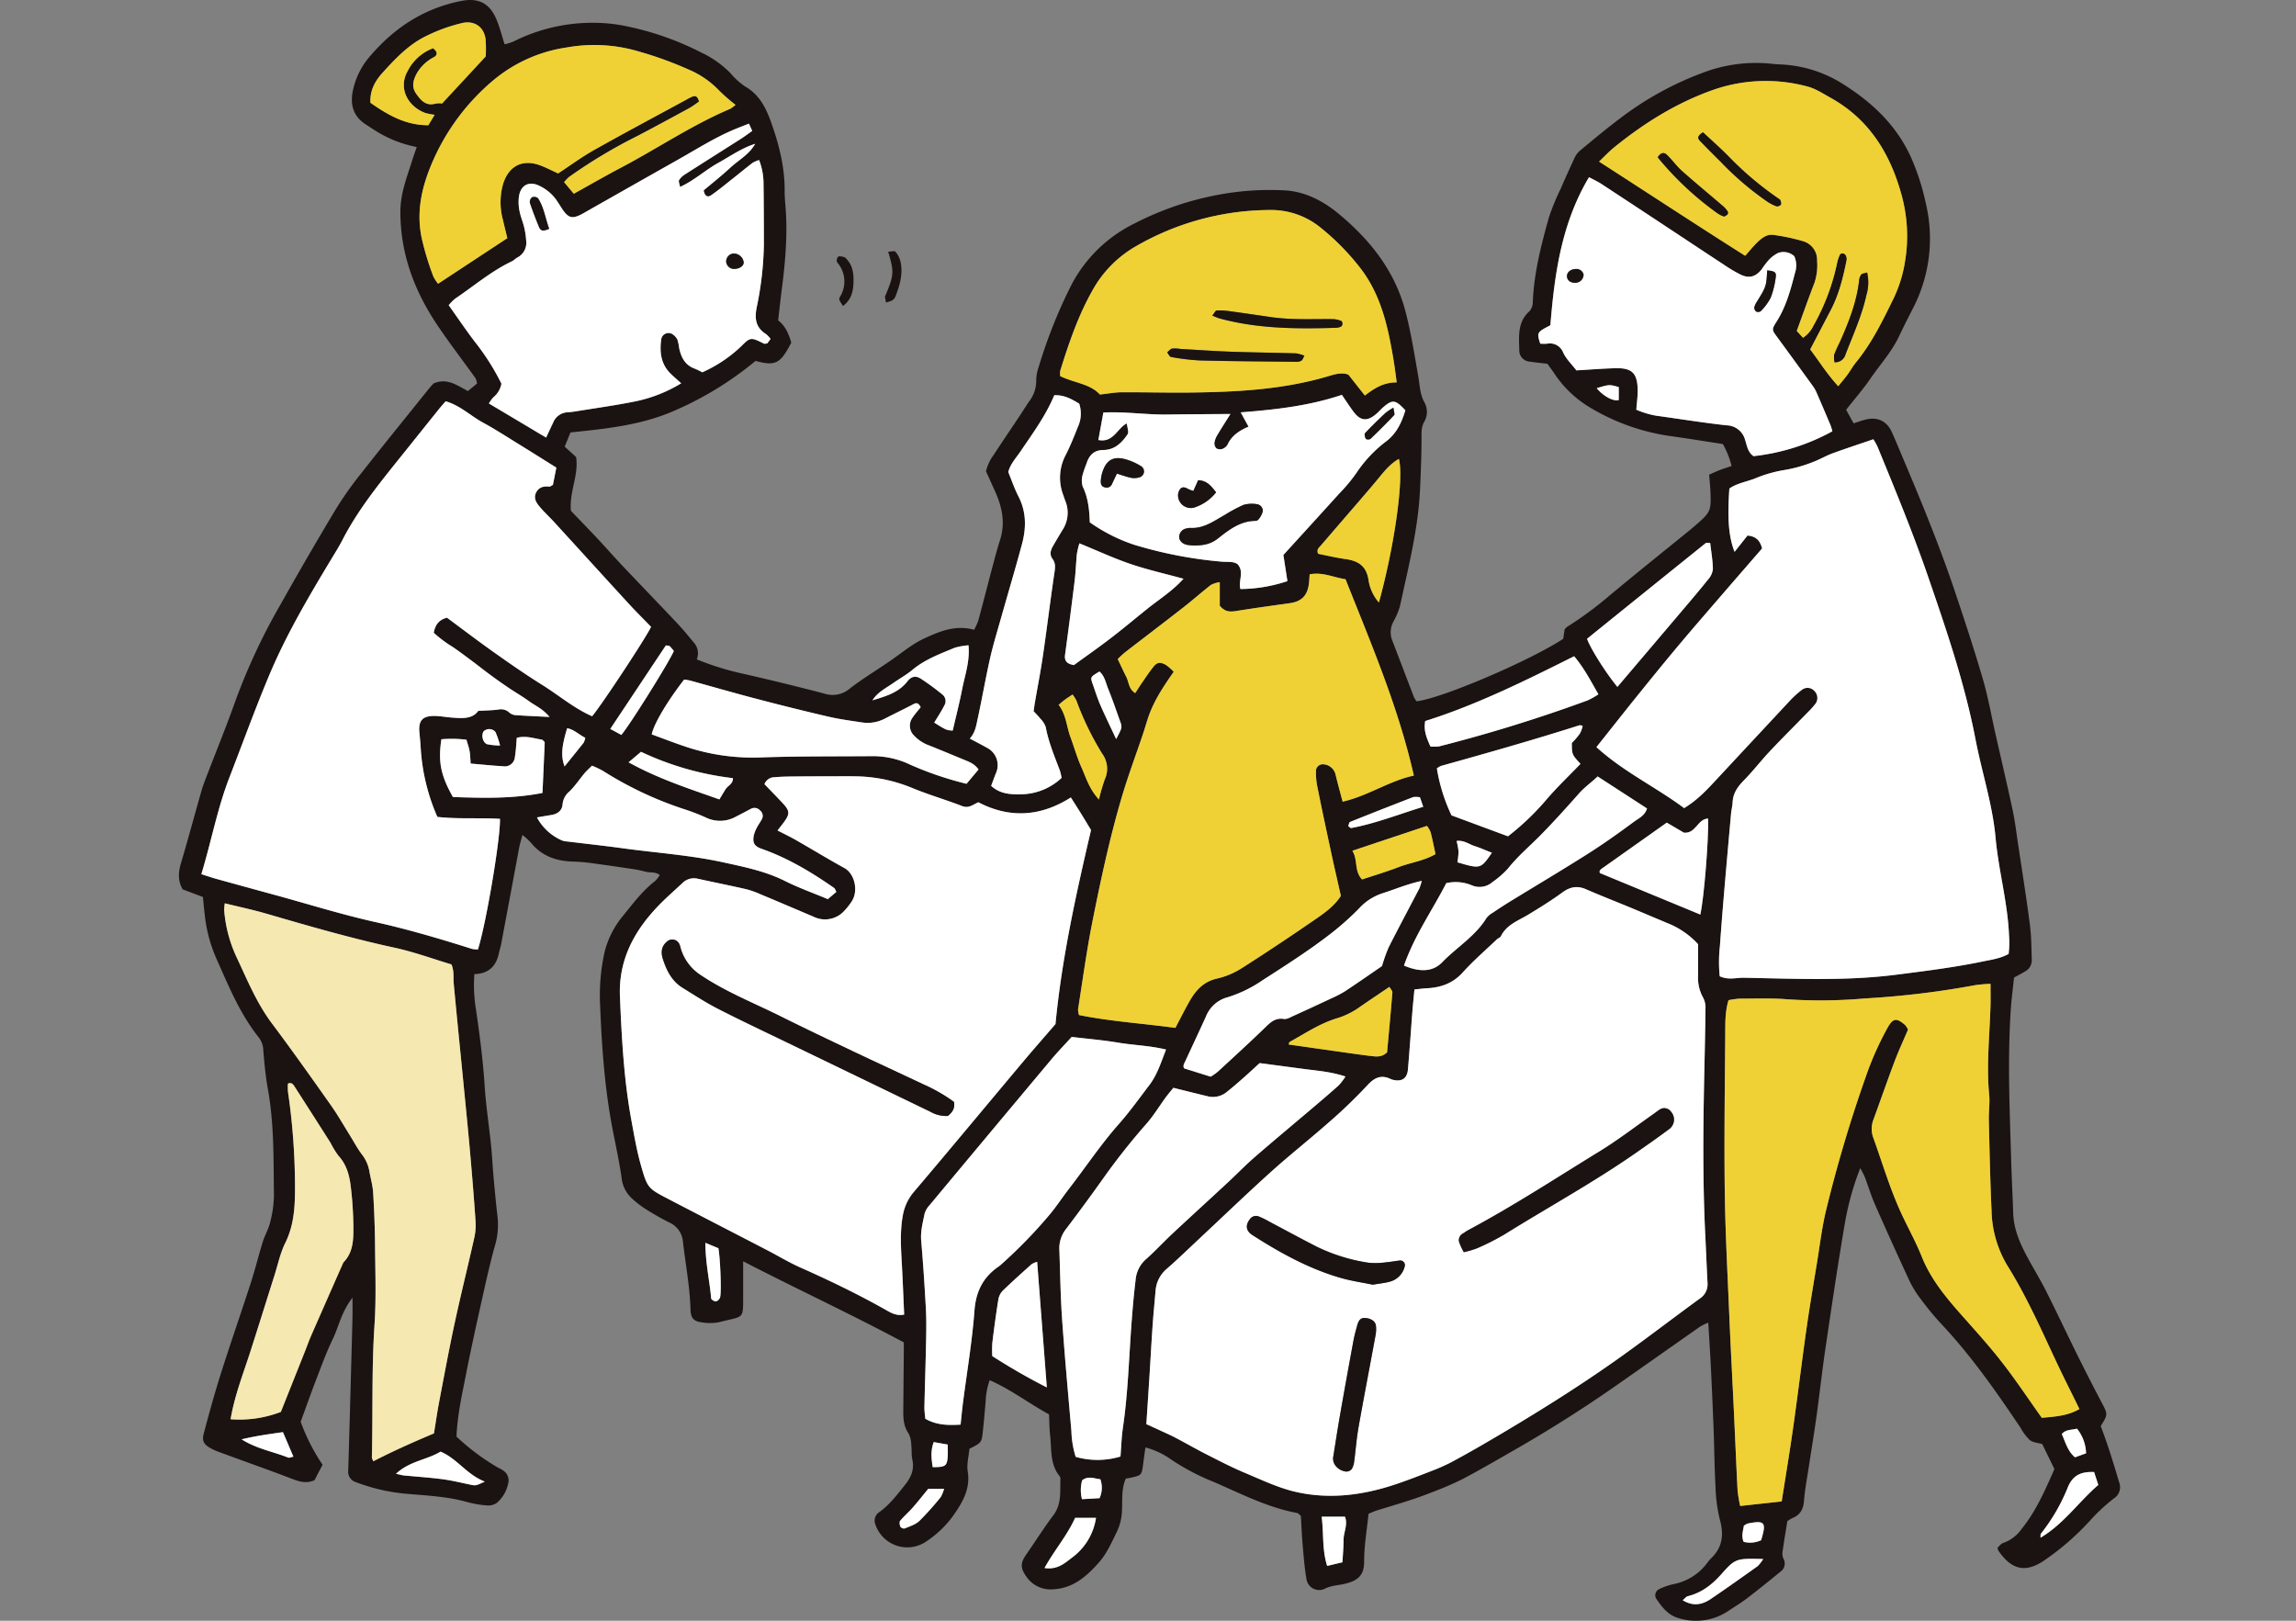 <svg xmlns="http://www.w3.org/2000/svg" width="680" height="480" viewBox="0 0 680 480"><rect x="0" y="0" width="680" height="480" fill="#808080" stroke="none"/><defs><clipPath id="a"><path fill="#fff" stroke="#707070" d="M3435 3965h680v480h-680z"/></clipPath><clipPath id="b"><path fill="none" d="M0 0h574.868v480H0z"/></clipPath></defs><g clip-path="url(#a)" transform="translate(-3435 -3965)"><g clip-path="url(#b)" transform="translate(3488 3965)"><path fill="#1a1311" d="M56.495 16.761a22.414 22.414 0 0 0-5.03 10.309c-.767 3.97.164 7.34 3.713 9.678.841.553 1.678 1.112 2.527 1.65a35.721 35.721 0 0 0 12.718 5.145c-.5 1.465-.944 2.685-1.331 3.921-1.552 4.958-3.5 9.817-3.513 15.138-.032 12.348 4.058 23.39 10.824 33.5 3.642 5.439 7.649 10.632 11.461 15.958a5.11 5.11 0 0 1 .414 1.537c-.891.732-1.762 1.449-2.7 2.218-3.236-1.7-6.2-3.995-10.193-2.235-.3.341-.778.82-1.2 1.341-6.835 8.513-13.725 16.984-20.464 25.573a103.95 103.95 0 0 0-7.508 10.712q-8.285 13.836-16.179 27.9a182.81 182.81 0 0 0-13.4 28.716c-2.573 7.277-5.509 14.425-8.269 21.637-.6 1.566-1.228 3.129-1.688 4.737-2.031 7.1-3.934 14.236-6.041 21.313-.8 2.689-1.058 5.212.46 7.884l6 2.262c.181 1.76.322 3.427.526 5.086a43.606 43.606 0 0 0 3.244 12.659c3.707 8.273 7.069 16.736 12.823 23.916a6.436 6.436 0 0 1 1.293 3.707c.311 3.843.664 7.7 1.35 11.494 1.9 10.487 1.653 21.086 1.8 31.658a33.149 33.149 0 0 1-1.152 7.926c-.456 1.93-1.539 3.7-2.13 5.612-1.245 4.012-2.239 8.1-3.53 12.092-2.893 8.948-6 17.829-8.841 26.792-1.873 5.906-3.52 11.89-5.115 17.88-.622 2.33 0 3.326 2.107 4.483a16.5 16.5 0 0 0 2.294 1.03c5.662 2.077 11.333 4.127 17 6.2 1.735.633 3.446 1.323 5.181 1.955 1.915.7 3.85 1.266 6.194.248.715-1.369 1.547-2.969 2.395-4.592a57.9 57.9 0 0 1-6.484-12.731c1.514-4.134 2.956-8.246 4.523-12.31s3.051-8.187 4.945-12.1c1.842-3.8 2.586-8.154 5.881-12.323 0 2.552.032 4.186-.006 5.818-.1 4.371-.225 8.74-.345 13.109q-.306 11.082-.616 22.165c-.095 3.36-.189 6.722-.3 10.082a3.212 3.212 0 0 0 2.3 3.457 55.613 55.613 0 0 0 15.144 3.454c6 .517 12.058.8 17.926 2.462a30.3 30.3 0 0 0 5.956.984 4.356 4.356 0 0 0 2.746-.816 10.294 10.294 0 0 0 3.267-5.544 3.514 3.514 0 0 0-1.451-4c-.677-.486-1.484-.786-2.189-1.238a67.419 67.419 0 0 1-11.632-8.797c.254-6.335 1.632-12.4 2.822-18.487 1.417-7.243 3.011-14.451 4.619-21.654 1.243-5.57 2.464-11.154 4.012-16.644a21.438 21.438 0 0 0 .683-8.45c-.442-3.837-.807-7.685-1.152-11.532-.286-3.177-.427-6.366-.753-9.539-.6-5.847-1.508-11.671-1.888-17.531-.5-7.729-1.5-15.384-2.632-23.033a43.79 43.79 0 0 1-.416-10.117c4.234-.1 6.5-2.361 7.281-6.293.164-.822.467-1.617.622-2.441q2.693-14.359 5.368-28.725c.212-1.133.566-2.239.955-3.753a22.066 22.066 0 0 1 2.422 2.187c3.309 4.142 7.737 5.635 12.861 5.715a52.153 52.153 0 0 1 6.015.568c3.988.532 7.971 1.119 11.949 1.722 1.158.175 2.3.46 3.444.74 1.224.3 2.641-.065 4.012.938a9.474 9.474 0 0 1-1.327 1.722c-3.778 2.9-6.6 6.7-9.556 10.334a26.977 26.977 0 0 0-5.46 10.67 58.882 58.882 0 0 0-1.335 16.03c.49 12.434 1.375 24.829 3.782 37.069.906 4.609 1.9 9.207 2.569 13.853a9.589 9.589 0 0 0 3.07 6.127 30.253 30.253 0 0 0 3.957 3.072 87.355 87.355 0 0 0 7 3.993 6.821 6.821 0 0 1 4.144 5.784c.776 6.669 2.046 13.279 2.235 20.016.067 2.38.826 3.467 3.091 3.774a14.446 14.446 0 0 0 5.477-.025c7.441-1.966 7.006-.477 7.025-8.263.006-3 0-5.99 0-9.751 16.082 8.3 31.99 15.666 47.582 24.017 0 .877.006 1.705 0 2.534l-.154 17.655c-.021 2.37.1 4.651 1.55 6.749a7.69 7.69 0 0 1 .812 3.328c.183 1.495.011 3.053.326 4.51.637 2.929-.425 5.221-2.176 7.42-2.3 2.893-4.531 5.832-7.569 8.044a2.958 2.958 0 0 0-1.259 3.515 9.957 9.957 0 0 0 15.14 5.193 30.976 30.976 0 0 0 7.973-7.636c2.689-3.843 5.115-7.834 4.291-13.021-.355-2.233.309-4.625.5-6.783 3.6-1.819 3.623-1.814 3.986-5.258.32-3 .587-6.009.835-9.018a20.027 20.027 0 0 1 1.188-6.034c6.331 2.78 11.64 6.907 17.56 10.113.114 2.248.111 4.258.336 6.244.467 4.11-.1 8.477 2.79 12.041a1.529 1.529 0 0 1 .254.961c-.132 3.646.391 7.346-2.081 10.628-2.824 3.749-5.324 7.744-8.015 11.6-1.728 2.473-1.821 3.934-.118 6.4a8.7 8.7 0 0 0 8.2 3.93c5.908-.322 9.924-3.982 13.458-7.985 2.285-2.59 3.761-5.954 5.311-9.112a15.905 15.905 0 0 0 1.482-6.293c.153-3.124-.214-6.39 1.135-9.394.591-.1 1.083-.168 1.564-.278 3.093-.7 3.124-.738 3.547-3.9.214-1.6.435-3.194.688-5.046a23.546 23.546 0 0 1 7.128 3.242 66.727 66.727 0 0 0 12.855 6.869c8.162 3.507 16.1 7.668 24.967 9.31.286.053.519.389 1.089.839.164 2.737.284 5.748.542 8.746.29 3.345.555 6.7 1.121 10.008a3.808 3.808 0 0 0 5.364 2.872c1.886-.992 3.854-1.016 5.8-1.451 4.453-1 5.921-2.83 5.919-6.753 0-4.67.826-9.339 1.3-14.045.925-.366 1.68-.723 2.47-.971 3.2-1.005 6.415-1.932 9.6-2.973a113.46 113.46 0 0 0 7.1-2.563 92.9 92.9 0 0 0 8.767-3.8c5.048-2.664 9.979-5.549 14.936-8.381q15.99-9.13 31.071-19.7c8.126-5.683 16.223-11.408 24.349-17.091a17.911 17.911 0 0 1 2.323-1.114c.286 4.829.578 9.175.791 13.525q.457 9.307.812 18.616c.2 5.374.223 10.759.53 16.126a46.913 46.913 0 0 0 1.259 9.928c1.182 4.218.986 7.872-2.094 11.143a19.76 19.76 0 0 0-1.367 1.484 16.215 16.215 0 0 1-10.338 6.644 19.119 19.119 0 0 0-4.255 1.516 2.028 2.028 0 0 0-.845 2.613c1.684 2.538 3.549 5.012 6.621 5.889a17.211 17.211 0 0 0 14.945-2.18c1.812-1.215 3.7-2.336 5.424-3.66 3.326-2.546 6.587-5.178 9.827-7.834a2.94 2.94 0 0 0 .891-4.016 4.288 4.288 0 0 1-.137-2.376c.393-2.824.875-5.635 1.352-8.639a13.261 13.261 0 0 1 1.6-.936c2.277-.963 3.156-2.66 3.343-5.113.256-3.335.9-6.642 1.407-9.955.755-4.987 1.59-9.962 2.281-14.955.923-6.654 1.646-13.338 2.626-19.984 1.817-12.3 3.623-24.593 5.71-36.844a83.271 83.271 0 0 1 4.626-16.744 29.511 29.511 0 0 1 1.354 2.634c1.009 2.668 1.821 5.42 2.967 8.027q5.068 11.53 10.374 22.957a31.233 31.233 0 0 0 3.507 5.515 84.537 84.537 0 0 0 5.788 6.989c8.9 9.463 16.3 20.064 23.519 30.81a14.86 14.86 0 0 0 2.7 3.589c.959.751 2.447.822 3.694 1.194l3.608 7.405c-2.748 6.234-5.4 12.375-9.678 17.684a11.28 11.28 0 0 1-5.477 4.2c-.685.21-1.2.965-1.678 1.369a3.25 3.25 0 0 0 .17.807c4.022 5.944 8.263 6.812 14 2.754a77.431 77.431 0 0 0 13.246-11.593 53.582 53.582 0 0 1 6.993-6.5 3.961 3.961 0 0 0 1.6-4.794c-1.667-5.6-3.364-11.187-5.469-16.654 2.191-3.5 2.136-3.471.2-7.136q-3.639-6.91-7.111-13.912c-3.131-6.322-6.12-12.714-9.3-19.013-1.739-3.448-3.782-6.741-5.605-10.149-2.151-4.018-3.944-8.162-4.1-12.838-.17-5.2-.444-10.4-.6-15.607-.435-14.762-1.087-29.528-.145-44.294.212-3.33.66-6.648.992-9.892 1.3-.719 2.338-1.245 3.328-1.852a3.7 3.7 0 0 0 1.924-3.337c-.111-3.518-.111-7.06-.563-10.542-1.039-7.99-2.311-15.95-3.507-23.918-.5-3.324-.893-6.671-1.594-9.951-1.613-7.542-3.385-15.048-5.088-22.568-1.222-5.4-2.166-10.876-3.715-16.177-2.542-8.7-5.378-17.323-8.267-25.918-4.493-13.374-9.848-26.422-15.348-39.41-1.114-2.63-2.184-5.279-3.366-7.88-1.5-3.307-4.3-4.6-7.851-3.679-1.1.282-2.166.675-3.465 1.085-.812-1.472-1.518-2.746-2.214-4.007 2.527-3.219 5.059-6.123 7.222-9.276 2.84-4.14 6.274-7.878 8.439-12.481 1.356-2.885 2.83-5.713 4.264-8.557a44.866 44.866 0 0 0 3.665-30.849 68.647 68.647 0 0 0-4.5-13.868c-4.237-9.175-11.154-15.79-19.568-21.149a37.518 37.518 0 0 0-18.931-6.1 32.49 32.49 0 0 1-2.515-.183 44.258 44.258 0 0 0-20.771 2.74 94.4 94.4 0 0 0-23.74 13.029c-4.3 3.208-8.423 6.663-12.558 10.086a6.97 6.97 0 0 0-1.627 2.416 319.192 319.192 0 0 0-3.9 8.7 67.665 67.665 0 0 0-3.452 8.339c-2.325 8.244-4.464 16.545-4.825 25.182a4.18 4.18 0 0 1-.94 2.727c-3.652 3.232-3.16 7.468-3.061 11.621a3.281 3.281 0 0 0 3.124 3.358c1.634.261 3.284.41 5.2.641.555.774 1.253 1.7 1.909 2.66a32.775 32.775 0 0 0 10.4 10.101 63.515 63.515 0 0 0 23.521 8.564c5.311.734 10.6 1.6 16.122 2.443a24.577 24.577 0 0 1 2.59 6.5c-1.293.444-2.395.786-3.467 1.2-1.053.41-2.077.894-3.168 1.369.137 1.747.294 3.234.362 4.724.275 6.036.128 6.354-4.487 10.349a85.287 85.287 0 0 1-1.934 1.617c-8.208 6.684-16.49 13.282-24.6 20.087a106.938 106.938 0 0 1-11.4 8.288 5.133 5.133 0 0 0-.744.751c-.135.91-.28 1.892-.412 2.8-9.949 6.547-36.294 17.768-43.438 18.5a6.561 6.561 0 0 1-.767-1.192c-2.17-5.633-4.3-11.282-6.476-16.911a6.581 6.581 0 0 1 .317-5.366 23.314 23.314 0 0 0 1.985-4.613c2.458-11.476 5.42-22.873 5.965-34.675.231-5.027.431-10.058.439-15.088 0-1.695-.111-3.236.746-4.842a5.818 5.818 0 0 0 .141-5.8c-1.388-2.426-1.386-5.13-1.852-7.767-1.137-6.44-2.142-12.933-3.8-19.246C360.1 80.2 352.7 70.912 343.3 63.181c-4.607-3.789-9.955-6.516-16-6.81a82.646 82.646 0 0 0-15.073.61 89.97 89.97 0 0 0-29.172 9.175 41.946 41.946 0 0 0-18.569 17.882 149.291 149.291 0 0 0-9.9 24.772 12.131 12.131 0 0 0-.692 3.955 9.9 9.9 0 0 1-2.054 6.055c-1.037 1.526-2.012 3.1-3.036 4.634-2.515 3.776-5.075 7.521-7.546 11.324a13.126 13.126 0 0 0-2.237 4.811c.992 2.187 1.9 4.169 2.792 6.162 2.031 4.573 2.956 9.236 1.369 14.181-.873 2.712-1.589 5.477-2.323 8.233-1.381 5.185-2.7 10.389-4.1 15.569a19.554 19.554 0 0 1-1.251 2.79c-5.473-1.52-10.128.414-14.732 2.542-3.213 1.484-5.954 3.684-8.81 5.734-4.346 3.122-9.005 5.82-13.233 9.085a7.765 7.765 0 0 1-7.43 1.579 725.022 725.022 0 0 0-23.975-5.87 83.02 83.02 0 0 1-13.965-4.314 4.765 4.765 0 0 0-.706-4.785c-1.625-1.915-3.192-3.89-4.911-5.717-5.414-5.744-10.9-11.417-16.328-17.148-2.54-2.683-4.97-5.467-7.5-8.162-2.634-2.809-5.324-5.565-7.826-8.175-.551-5.582 2.357-10.492 1.533-15.935l-3.381-3.074 1.716-4.216c10.048-1.028 19.93-2.042 29.219-5.782a99.049 99.049 0 0 0 25.583-15.4c5.933 1.6 7.346.847 10.586-5.406-.725-2.63-1.819-5.017-3.885-6.6.4-3.419.738-6.575 1.14-9.724 1.045-8.168 1.724-16.349.988-24.591-.12-1.337-.214-2.685-.206-4.026.05-6.821-1.562-13.334-3.785-19.694-1.543-4.422-3.436-8.652-7.861-11.2a21.327 21.327 0 0 1-4.47-4.047 29.858 29.858 0 0 0-8.61-6.055 86.394 86.394 0 0 0-21.286-7.592 48.66 48.66 0 0 0-5.95-.973A52.173 52.173 0 0 0 99.062 12.3a15.766 15.766 0 0 1-2.611.824c-.875-2.7-1.472-5.16-2.449-7.451C91.943.845 88.6-.723 83.5.3c-11.017 2.2-19.835 7.99-27 16.465m-22.6 414.65c-.658.122-1.2.41-1.562.263-4.428-1.768-9.259-2.561-13.78-5.4 4.35-1.053 8.238-1.552 12.239-2.132 1.1 2.571 2.069 4.844 3.1 7.268m192.708 9.514a9.91 9.91 0 0 1-1.007 2.47 83.94 83.94 0 0 1-6.318 7.052c-1.142 1.081-2.851 1.592-4.356 2.231a1.368 1.368 0 0 1-1.251-.517c-.229-.513-.366-1.4-.078-1.751 1.165-1.4 2.565-2.6 3.768-3.965 1.539-1.747 2.973-3.585 4.56-5.519Zm1.083-13.1c0 1.337.069 2.477-.015 3.6-.206 2.771-.677 3.089-4.441 3.082-.374-2.405-.675-4.8.309-7.428l4.146.742m43.913 21.698a17.874 17.874 0 0 1-7.231 11.881c-2.191 1.707-4.346 3.549-8.019 2.988 2.935-5.334 6.709-9.6 9.064-14.869Zm1.285-11.415a7.466 7.466 0 0 1-.238 5.6l-5.206.3a10.92 10.92 0 0 1 .057-5.591c1.831-1.4 3.549-.5 5.387-.3m72.448 11.08c.925 2.361-.4 4.571-.406 6.812 0 2.145-.208 4.289-.339 6.684-1.562.372-2.944.7-4.522 1.081-1.533-4.8-.99-9.451-1.632-14.577Zm123.872 12.535a11.846 11.846 0 0 1-1.619 2.092c-4.615 3.284-9.228 6.575-13.923 9.747-2.468 1.667-5.141 2.279-8.3.36.643-.519 1.028-1.066 1.518-1.188 4.06-1.005 7.144-3.393 9.88-6.465 4.234-4.752 4.409-4.743 12.447-4.546m-.629-5.567a7.712 7.712 0 0 1-5.166.475c-.774-1.772-.124-3.337.055-4.756a4.844 4.844 0 0 1 1.093-.648c5.13-1.037 5.668-.423 4.018 4.928m99.867-16.381c-5.881 5.084-10.235 11.568-17.123 15.641.053-.62-.034-1 .116-1.18a54.937 54.937 0 0 0 8.032-13.874c1.537-3.6 4.018-4.533 7.733-4.409.418 1.291.816 2.51 1.243 3.822m-3.623-9.36-3.274 1.178c-2.218-1.875-2.826-4.474-3.9-6.89 1.186-1.4 2.744-1.146 4.476-1.6a12.136 12.136 0 0 1 2.7 7.3M39.157 395.561c-.673 1.535-1.226 3.122-1.846 4.682-2.351 5.914-4.71 11.827-7.134 17.911a34.067 34.067 0 0 1-14.886 2.17c1.232-7.155 3.78-13.557 5.879-20.09 2.409-7.5 4.745-15.029 7.125-22.539 1.016-3.2 1.7-6.57 3.177-9.548 2.483-5.014 2.885-10.26 2.9-15.666A196.633 196.633 0 0 0 32.3 323.39a17.23 17.23 0 0 1-.015-2.464c1.14-.481 1.594.3 2.025.973q5.311 8.26 10.578 16.547a25.59 25.59 0 0 0 2.359 3.856c2.433 2.628 3.259 5.858 3.65 9.2a108.952 108.952 0 0 1 .765 11.558c.036 3.843.046 7.792-2.973 10.849q-4.768 10.827-9.531 21.656m51.428 43.232c-2.658 1.234-2.712 1.226-4.123.936-2.79-.572-5.565-1.268-8.381-1.642-3.827-.5-7.687-.749-11.53-1.123-.494-.048-.98-.206-2.273-.49 4.173-3.848 9.167-4.087 13.2-6.556 4.939 2.073 7.8 6.85 13.111 8.875M80.7 285.625c.86 1.993.5 3.862.671 5.662q.629 6.513 1.254 13.027c.507 5.178 1.037 10.357 1.541 15.538.685 7.018 1.4 14.034 2.023 21.059s1.2 14.062 1.676 21.1a17.6 17.6 0 0 1-.484 4.951c-1.875 8.341-3.946 16.639-5.746 25-1.663 7.712-3.093 15.477-4.573 23.229-.568 2.965-.988 5.956-1.537 9.323-6.28 2.643-12.182 5.277-17.951 8.25a5.54 5.54 0 0 1-.439-1.089c.328-13.088-.084-26.183.784-39.275.521-7.868.227-15.794.158-23.693-.044-5.2-.25-10.405-.572-15.6-.135-2.161-.8-4.287-1.144-6.44a11.315 11.315 0 0 0-2.319-4.951c-1.283-1.751-2.3-3.692-3.459-5.538-1.863-2.986-3.608-6.057-5.637-8.927-5.717-8.088-11.436-16.181-17.379-24.105-4.6-6.129-7.42-13.128-10.639-19.957A40.171 40.171 0 0 1 13.4 269.6a12.058 12.058 0 0 1 .181-2.075c4.277 1.055 8.351 1.915 12.34 3.076 12.571 3.656 25.133 7.3 37.944 10.073 5.721 1.238 11.267 3.284 16.837 4.947m80.573-30.219c-9.848-2.161-19.907-2.815-29.864-4.184-5.469-.753-10.963-1.339-16.444-2.008a5.138 5.138 0 0 1-1.478-.29 15.312 15.312 0 0 1-7.462-6.837c1.667-.28 2.95-.509 4.239-.713 1.863-.292 3.213-1.287 3.354-3.189a5.523 5.523 0 0 1 2.031-3.78c1.665-1.629 2.973-3.621 4.483-5.418.635-.757 1.39-1.413 2.2-2.22a28.1 28.1 0 0 1 3.225 1.531 107.4 107.4 0 0 0 24.517 11.5 59.489 59.489 0 0 1 6.091 2.378 9.56 9.56 0 0 0 8.721-.275c1.5-.757 2.973-1.554 4.462-2.33a2.183 2.183 0 0 1 2.74.448 2.043 2.043 0 0 1 .486 2.7c-.475.873-1.072 1.682-1.514 2.569a8.7 8.7 0 0 0-.847 2.327c-.364 2.056.278 3.036 2.3 3.749 7.817 2.746 14.844 6.957 21.595 11.671.122.084.162.286.593 1.1-.879.746-1.716 1.457-2.525 2.147-4.386-1.833-8.667-3.354-12.7-5.372-5.782-2.9-12-4.146-18.208-5.511m-47.069-28.418c-1.11-3.011-.908-5.792.763-11.307 2.044.353 3.423 1.875 5.38 2.83a6.487 6.487 0 0 1-.486 1.451c-1.85 2.327-3.726 4.634-5.658 7.027m22.646-4.327a87.369 87.369 0 0 0 27.215 7.8c.061 1.709-1.465 2.2-2.149 3.242-.612.938-1.167 1.913-1.861 3.055-9.119-3.219-18.271-6.192-26.893-10.988 1.362-1.15 2.456-2.071 3.688-3.108M93.747 216.8a26.034 26.034 0 0 1 1.356 4 21.765 21.765 0 0 1-3.787-.381c-1.316-.419-1.867-2.674-1.072-3.839a2.411 2.411 0 0 1 3.5.219m-8.6 2.283c.334 1.184.734 2.271.936 3.393s.2 2.269.315 3.665c3.593.307 6.583.631 9.581.791a3 3 0 0 0 3.52-2.777c.317-1.789.374-3.625.563-5.641 2.807-.73 5.3.25 7.516.555.414.385.574.479.652.62a.94.94 0 0 1 .09.484c-.208 4.819-.425 9.64-.648 14.665-8.936 1.762-17.762 1.51-26.525 1.217-3.614-6.413-4.43-10.407-3.419-17.112a35.276 35.276 0 0 1 7.418.141m75.144 165.062a1.922 1.922 0 0 1-1.2 1.276c-.452.072-1.432-.513-1.461-.87-.452-5.252-1.7-10.437-1.714-16.473l3.843 1.6c.517 2.5.967 12.518.532 14.47m48.659 3.568c-8.063-4.525-16.366-8.538-24.814-12.283-3.37-1.495-6.547-3.423-9.825-5.124-9.688-5.023-19.392-10.014-29.069-15.054-6.329-3.295-6.469-3.278-8.442-10.243-1.228-4.346-1.987-8.833-2.807-13.282-2.224-12.092-2.864-24.335-3.377-36.588-.454-10.834 4.218-19.476 11.49-26.988 2.22-2.29 4.638-4.388 6.968-6.572a4.84 4.84 0 0 1 4.628-1.314c4.75 1.047 9.52 2 14.261 3.08a26.884 26.884 0 0 1 4.258 1.5c5.263 2.2 10.508 4.434 15.756 6.667a7.7 7.7 0 0 0 9.159-1.827 19.913 19.913 0 0 0 2.168-2.777c2.006-3.126.788-8.168-2.161-9.791-4.846-2.668-9.573-5.557-14.375-8.307-1.726-.988-3.53-1.844-5.481-2.855.818-1.06 1.44-1.821 2.014-2.616 1.625-2.254 1.6-3.211-.3-5.271-1.81-1.964-3.692-3.862-5.576-5.828a3.166 3.166 0 0 1 3.063-2.046c2-.2 4.026-.208 6.043-.229 4.033-.044 8.065-.044 12.1-.055 1.85 0 3.7-.025 5.549.015a45.093 45.093 0 0 1 16.681 3.32c4.945 2.071 10.13 3.557 15.134 5.494 1.939.751 3.162-.429 4.771-1.133q13.826 7.178 27.4-1.426c1.089 1.722 2.06 3.234 3.007 4.762.969 1.566 1.913 3.145 2.971 4.886-4.424 18.916-8.648 37.919-10.529 57.462-3.234 3.755-6.558 7.533-9.793 11.387-10.691 12.737-21.309 25.541-32.068 38.222a14.581 14.581 0 0 0-3.366 7.151c-.875 4.859-.534 9.705-.263 14.57.269 4.848.448 9.7.675 14.726-2.477.488-4.192-.708-5.839-1.632m56.829-180.255a86.365 86.365 0 0 0 7.659 15.777 7.494 7.494 0 0 1 .774 7.552 52.834 52.834 0 0 0-1.741 6.007c-2.981-3.288-3.846-6.587-5.2-9.585-1.3-2.889-2.151-5.982-3.259-8.963-1.148-3.1-1.226-6.564-3.486-9.5.685-.563 1.285-1.093 1.926-1.568.664-.49 1.367-.925 2.206-1.486a10.744 10.744 0 0 1 1.116 1.768m4.865-4.811c-.757-2.136-.746-2.14 1.985-3.77 1.573 1.367 1.88 3.433 2.613 5.225 1.264 3.091 2.328 6.263 3.461 9.407.7 1.932.685 1.936-1.131 5.376-1.768-3.789-3.307-6.917-4.695-10.111-.864-1.991-1.508-4.077-2.233-6.127m-38.47 212.974c-.252 1.974-.431 3.959-.681 6.3-3.957.242-7.247.095-10.458-1.749-.092-1.182-.284-2.327-.259-3.469.143-6.543.37-13.084.5-19.627.063-3.185.107-6.381-.067-9.56-.37-6.7-.812-13.4-1.386-20.077-.238-2.763.479-5.338 1-7.954a6.345 6.345 0 0 1 1.495-2.573q18.055-21.676 36.174-43.3c1.831-2.182 3.827-4.23 5.9-6.512 4.544.542 9.2.925 13.8 1.695s9.278.864 14.148 2.042c-1.505 3.856-2.632 7.5-4.987 10.578-2.958 3.869-5.79 7.855-9.011 11.494-5.357 6.057-9.815 12.781-14.745 19.152-1.953 2.521-3.69 5.218-5.736 7.657a143.991 143.991 0 0 1-14.339 14.758 7.793 7.793 0 0 1-.782.633c-4.583 3.154-6.711 7.35-7.14 13.061-.692 9.188-2.252 18.309-3.427 27.459m135.37-179.5c.336.978.6 1.735.971 2.811-7.22 2.222-14.057 4.928-21.311 6.293-.231.044-.54-.317-.906-.553.175-.421.248-1.129.557-1.253q9.329-3.753 18.717-7.361a6.548 6.548 0 0 1 1.972.063m5.014-8.549a5.217 5.217 0 0 1 1.228-.74c13.715-3.835 27.417-7.71 40.989-12.035a.855.855 0 0 1 .46.029c.166.046.336.111.5.143a7.667 7.667 0 0 1-.854 2.323 23.006 23.006 0 0 1-2.359 2.756c.021 3.4.021 3.4 2.567 6.173-3.429 3.572-7.056 7-10.262 10.784a75.513 75.513 0 0 1-11.215 10.672c-5.828-2.163-11.312-4.2-16.719-6.2a51.338 51.338 0 0 1-4.331-13.9m-2.954 17.018a7.293 7.293 0 0 1 1.081 1.835c.555 2.079.955 4.2 1.461 6.522-3.48 2.033-7.38 2.489-10.933 3.854s-7.239 2.458-10.817 3.652c-2.414-2.563-1.154-5.78-2.876-8.494 7.561-2.523 14.665-4.895 22.085-7.369m14.116 5.975c1.732.553 3.4 1.308 5.122 1.987-3.3 4.811-3.383 4.834-10.21 2.822a23.034 23.034 0 0 0 .336-3.2 20 20 0 0 0-.587-3.118c2.185-.282 3.679.984 5.338 1.514m9.844 6.707c2.939-3.711 6.549-6.72 9.831-10.067 3.869-3.944 7.569-8.055 11.232-12.193 1.678-1.9 3.7-3.3 5.538-5.063 5.048 3.274 9.8 6.354 14.627 9.482-.654 2.138-2.489 2.91-3.869 3.932-4.438 3.282-8.944 6.495-13.6 9.451-7.638 4.844-15.422 9.459-23.132 14.19a132.668 132.668 0 0 0-5.063 3.284 6.258 6.258 0 0 0-1.9 1.608c-3.32 5.4-8.805 8.639-13.092 13.073-2.92 3.023-6.907 2.866-11.326.992 3.189-9.07 8.456-16.463 12.52-24.41a12.336 12.336 0 0 1 7.607.656 5.793 5.793 0 0 0 6.093-.986 27.29 27.29 0 0 0 4.539-3.951m59.318-14.837c.166 6.511-1.2 23.315-2.3 28.422-9.863-4.075-19.732-8.154-29.759-12.3-.345-.837.437-1.222 1.121-1.7 6.141-4.335 12.272-8.681 18.691-13.227l5.055 2.948c3.576.376 4.041-4.1 7.184-4.167m-85.52 20.689c-3.019 5.8-6.112 11.562-9.066 17.394a48.682 48.682 0 0 0-2 5.6c-3.362 2.3-7.067 4.89-10.834 7.386a31.642 31.642 0 0 1-4 2.1q-5.689 2.678-11.415 5.275c-.9.406-1.934 1.037-2.8.9-2.794-.444-4.264 1.289-5.986 2.948-4.47 4.308-9.058 8.5-13.622 12.7a18.637 18.637 0 0 1-2.077 1.447l-7.784-2.422c-.584-.656-.088-1.4.248-2.132 2.039-4.415 4.108-8.816 6.125-13.242a9.533 9.533 0 0 1 6.495-5.742A38.5 38.5 0 0 0 321 290.273c6.77-4.356 13.561-8.685 19.936-13.605a84.27 84.27 0 0 0 8.637-7.674 16.162 16.162 0 0 1 6.606-4.337c3.785-1.192 7.464-2.8 11.917-3.77a17.511 17.511 0 0 1-.727 2.239m-8.877 29.16c.357.635.927 1.169.889 1.653-.481 6-1.053 12-1.575 17.733-1.522 1.438-3.051 1.283-4.541 1.108-2.5-.29-4.983-.652-7.472-1-5.622-.791-11.244-1.594-17.117-2.428.137-.456.137-.685.231-.738 4.682-2.569 9.133-5.614 14.343-7.115a23.218 23.218 0 0 0 6.686-3.412c2.75-1.892 5.525-3.747 8.555-5.8M240.868 401.614a32.449 32.449 0 0 1 .025-3.946c.53-4.31 1.11-8.614 1.8-12.9a4.893 4.893 0 0 1 1.339-2.559c2.761-2.672 5.628-5.235 8.488-7.8a6.709 6.709 0 0 1 1.642-.7l2.866 37.194a183.706 183.706 0 0 1-16.164-9.289m37.982 29.753a23.467 23.467 0 0 1-13.273.092 28.158 28.158 0 0 1-1.266-7.687c-.971-11.038-1.981-22.076-2.752-33.129-.479-6.861-.563-13.75-.812-20.628a9.17 9.17 0 0 1 2.01-6.068q5.771-7.632 11.324-15.43a197 197 0 0 1 12.512-15.76c2.092-2.388 3.755-5.151 5.639-7.727.685-.934 1.447-1.812 2.285-2.855 3.45.854 6.825 1.7 10.208 2.519a6.423 6.423 0 0 0 5.683-1.348c1.711-1.352 3.356-2.794 4.993-4.234 1.514-1.329 2.979-2.71 4.668-4.253 4.18.555 8.486 1.114 12.79 1.7 4.1.555 8.267.812 12.63 2.281a19.229 19.229 0 0 1-1.976 2.584c-2.37 2.138-4.806 4.2-7.239 6.27-5.889 5-11.835 9.945-17.674 15.01-2.786 2.418-5.357 5.082-8.063 7.594-5.414 5.025-10.876 10-16.273 15.039-2.7 2.521-5.2 5.26-7.969 7.7a9.2 9.2 0 0 0-2.979 6.165c-.49 3.995-.835 8.013-1.144 12.029-.807 10.544-1.064 21.134-2.605 31.624-.41 2.792-.484 5.635-.717 8.519m149.274-30.318c-11.726 8.431-23.933 16.12-36.359 23.491-4.905 2.91-9.827 5.773-14.852 8.461a54.915 54.915 0 0 1-5.971 2.653c-3.6 1.4-7.195 2.8-10.853 4.02-9.566 3.179-19.406 4.422-29.275 2.174-5.178-1.182-10.109-3.551-15.052-5.624-3.862-1.621-7.6-3.555-11.341-5.454-3.139-1.592-6.192-3.349-9.306-4.991-1.333-.7-2.719-1.308-4.089-1.941-1.5-.7-3.011-1.377-4.508-2.06.324-4.968.639-9.644.934-14.322.3-4.853.557-9.709.894-14.558.246-3.515.585-7.022.894-10.532a9.353 9.353 0 0 1 3.293-6.556c3.408-2.975 6.652-6.139 9.96-9.23 6.989-6.53 13.883-13.166 20.989-19.564 5.609-5.05 11.553-9.726 17.209-14.728a147.437 147.437 0 0 0 11.232-10.813c2.117-2.315 4.106-3.28 6.991-1.9a2.544 2.544 0 0 0 .471.177c2.691.725 4.361-.275 4.6-2.975.5-5.681.866-11.373 1.31-17.058.17-2.164.4-4.321.618-6.671 1.36-.137 2.5-.3 3.635-.355 4.167-.212 7.744-1.442 10.691-4.71 3.133-3.473 6.7-6.554 10.1-9.791.362-.345.986-.513 1.184-.915 1.684-3.446 5.13-4.586 8.1-6.39 3.436-2.084 6.865-4.207 10.1-6.575 2.273-1.661 4.4-2.086 7-.952 4.3 1.875 8.681 3.572 13.019 5.37 3.719 1.543 7.422 3.129 11.139 4.68a24.426 24.426 0 0 1 9.051 6.238c0 3.1-.006 6.112 0 9.125a11.961 11.961 0 0 0 1.52 6.766 6.35 6.35 0 0 1 .654 3.324c-.063 6.379-.214 12.756-.351 19.133-.351 16.118-.494 32.232.32 48.341.229 4.527.4 9.056.643 13.58a5.021 5.021 0 0 1-2.314 4.676c-7.453 5.441-14.783 11.057-22.274 16.444m108.39-102.979c-.259 8.709-1.23 17.4-.389 26.134.24 2.487-.162 5.031-.1 7.546.214 8.9.393 17.8.8 26.687a33.05 33.05 0 0 0 4.644 16.305c5.542 8.86 9.779 18.372 14.188 27.806 2.271 4.859 4.7 9.644 7.2 14.755-3.612 2.109-7.521 2.252-11.139 2.605-3.988-5.607-7.611-11.057-11.61-16.217-3.589-4.636-7.529-9.007-11.427-13.4-4.92-5.538-9.712-11.108-12.525-18.134-1.619-4.047-3.721-7.9-5.6-11.841-3.555-7.449-5.881-15.359-8.648-23.1a7.577 7.577 0 0 1-.137-5.4c2.14-5.828 4.171-11.7 6.362-17.506 1.18-3.131 2.6-6.171 3.965-9.386a6.889 6.889 0 0 0-.778-1.268c-2.639-2.33-3.667-2.182-5.357.856a91.709 91.709 0 0 0-6.5 14.728 405.851 405.851 0 0 0-11.728 39.565c-1.152 4.888-1.747 9.909-2.559 14.875-1.081 6.633-2.22 13.258-3.166 19.911-1.375 9.651-2.538 19.333-3.906 28.985-1.032 7.292-2.25 14.556-3.425 22.1l-12.3 1.341a40.388 40.388 0 0 1-.763-4.552c-.412-7.887-.732-15.777-1.1-23.666-.435-9.226-.942-18.447-1.329-27.675-.521-12.426-1.2-24.852-1.367-37.284-.2-15.456.025-30.92.141-46.377.025-3.337-.092-6.718.969-10.241a24.04 24.04 0 0 1 3.339-.456c4.705 0 9.434-.2 14.11.2a148.455 148.455 0 0 0 23.107-.275 258.161 258.161 0 0 0 32.469-3.917 41.825 41.825 0 0 1 4.573-.4c0 2.433.055 4.567-.008 6.7M425.013 43.686c8.931-7.252 18.588-13.279 29.5-17.108a47.259 47.259 0 0 1 27.787-.948c2.374.6 4.556 2.06 6.747 3.272 11.3 6.251 17.581 16.208 20.994 28.344a45.864 45.864 0 0 1 1.123 20.441 39.549 39.549 0 0 1-3.274 10.54c-3.236 6.621-6.465 13.294-11.19 19.068-.952 1.165-1.686 2.506-2.58 3.721-.776 1.055-1.634 2.05-2.693 3.364-3.28-3.541-5.622-7.359-8.3-10.883 2.094-4.005 4.106-7.863 6.125-11.715 2.445-4.668 3.644-9.73 4.682-14.84a2.412 2.412 0 0 0-.309-1.394 1.161 1.161 0 0 0-.807-.5c-.282-.036-.772.095-.864.294a10.165 10.165 0 0 0-.816 2.3 64.392 64.392 0 0 1-7.054 18.792 8.857 8.857 0 0 1-3.095 3.6l-1.842-2.033c1.9-5.185 3.513-9.768 5.267-14.3a16.594 16.594 0 0 0 .757-6.457 5.768 5.768 0 0 0-4.062-5.79 58.239 58.239 0 0 0-8.814-1.875c-1.991-.313-3.532.919-4.869 2.218-1.19 1.154-2.229 2.462-3.562 3.957-14.5-9.175-28.756-18.553-43.272-27.9 1.51-1.434 2.876-2.916 4.424-4.171m-5.116 71.283c3.757-1.121 3.757-1.121 6.53-.322v3.816c-1.571.538-4.7-1.217-6.53-3.494m43.919 15.279a5.771 5.771 0 0 0-5.456-4.276c-7-.778-13.954-1.907-20.933-2.862a26.9 26.9 0 0 1-5.816-1.764c.154-2.163.46-4.15.4-6.127-.137-4.75-1.76-6.282-6.564-6.16-3.818.095-7.63.41-11.579.637-1.344-1.756-2.988-3.322-3.9-5.237a4.221 4.221 0 0 0-4.817-2.664c-.658.063-1.327.011-1.985.011-1.064-3.309-1.016-3.4 2.992-5.471 1.226-15.119 3.269-30.144 11.438-43.854 1.409.761 2.6 1.3 3.684 2.008q9.685 6.333 19.328 12.729c5.6 3.7 11.188 7.413 16.805 11.087a41.778 41.778 0 0 0 5.181 3.076c2.523 1.171 4.415.568 6.179-1.657a24.71 24.71 0 0 1 1.8-2.418 9.493 9.493 0 0 1 3.089-2.407 4.718 4.718 0 0 1 4.752 1.007 6.906 6.906 0 0 1 .2 4.886c-1.308 5.033-2.643 10.056-5.5 14.52-1.451 2.269-1.335 2.414.126 4.4q5.361 7.3 10.664 14.644a9.183 9.183 0 0 1 1.005 1.724q2.11 4.838 4.155 9.7a20.049 20.049 0 0 1 .6 1.949 62.328 62.328 0 0 1-23.355 7.367c-1.745-1.192-1.926-3.162-2.506-4.851m-4.627 14.458c2.2-1.571 5.082-2 7.68-3.023a38.556 38.556 0 0 1 8.175-2.393 41.687 41.687 0 0 0 9.651-2.742c1.705-.7 3.318-1.642 5.048-2.271 3.932-1.432 7.91-2.737 12.094-4.169a19.872 19.872 0 0 1 1.213 2.151c5.292 12.88 10.6 25.756 15.134 38.932 5.4 15.716 10.773 31.449 13.912 47.815 1.867 9.728 5.04 19.2 5.935 29.109.881 9.709 3.583 19.152 3.986 28.926a26.93 26.93 0 0 1-.124 5.488c-2.523 1.392-5.218 1.726-7.8 2.262-8.376 1.745-16.864 2.786-25.348 3.877-15.054 1.934-30.14 1.2-45.221.917-2.275-.044-4.657.755-7.188-.446a41.838 41.838 0 0 1 .057-8.944c.372-5.355.8-10.708 1.257-16.057q.978-11.54 2.035-23.073c.105-1.169.416-2.323.473-3.492.13-2.7 1.537-4.617 3.37-6.488 2.7-2.754 5.065-5.834 7.712-8.643 3.686-3.913 7.508-7.7 11.255-11.551a22.207 22.207 0 0 0 2.325-2.632 2.917 2.917 0 0 0-.515-3.684 2.7 2.7 0 0 0-3.656-.242 27.582 27.582 0 0 0-3.372 3.026q-11.022 11.773-21.984 23.6c-2.746 2.95-5.471 5.923-9.491 8.381-8.454-6.289-17.966-10.763-25.979-18.059 4.012-5.044 7.931-10.029 11.911-14.964 4.007-4.97 8.03-9.928 12.127-14.823s8.284-9.705 12.449-14.539 8.337-9.623 12.577-14.516c-.58-2.279-1.77-3.616-4.333-3.818-1.171 1.48-2.395 3.023-3.827 4.829-1.77-4.571-2.145-9.783-1.541-18.746m-42.147 44.491q17.529-14.148 35.162-28.35c.193-.156.627-.019 1.308-.019.288 2.515.753 5.111.8 7.716a5.538 5.538 0 0 1-1.423 3.089c-2.508 3.152-5.128 6.213-7.733 9.289-6.284 7.42-12.586 14.827-19.122 22.524-3.5-4.279-7.908-11.253-8.99-14.249m-3.818 5.166c2.981 3.545 4.932 7.357 7.184 11.274a23.033 23.033 0 0 1-3.166 1.787 447.763 447.763 0 0 1-44.05 13.643 11.024 11.024 0 0 1-2.538.025c-1.058-2.409-2.084-4.653-1.541-7.54 15.294-4.817 29.631-11.955 44.111-19.19M365.728 229.7c-7.369 1.587-13.517 6-21.088 7.725-.757-2.891-1.463-5.435-2.082-8a3.953 3.953 0 0 0-3.562-3.07 2.066 2.066 0 0 0-2.233 1.615 21.009 21.009 0 0 0 .28 4.485c1.318 6.577 2.719 13.139 4.129 19.7.95 4.417 1.97 8.822 2.948 13.176-2.05 3.16-5 5.168-7.874 7.146-7.05 4.853-14.169 9.613-21.391 14.2a23.283 23.283 0 0 1-7.342 3.124c-4.047.881-6.375 3.482-8.24 6.774-1.4 2.481-2.681 5.036-4.167 7.849-9.421-1.3-19.061-1.9-28.531-3.8a5.89 5.89 0 0 1-.3-1.659c1.369-8.614 2.523-17.272 4.226-25.821 2.489-12.5 5.153-24.98 8.778-37.212 1.854-6.257 4.157-12.382 6.24-18.574.582-1.728 1.062-3.49 1.663-5.21 1.621-4.64 4.289-8.711 7.437-13.189a14.091 14.091 0 0 0-2.437-2.117c-1.669-.835-2.491-.7-3.56.618-1.264 1.556-2.359 3.25-3.5 4.9-.648.938-1.249 1.907-1.894 2.9-1.983-1.2-1.865-3.244-2.653-4.8-.835-1.64-1.6-3.314-2.548-5.284.7-.635 1.48-1.44 2.357-2.117 5.694-4.4 11.431-8.753 17.106-13.183 2.769-2.159 5.4-4.5 8.166-6.657a8.925 8.925 0 0 1 2.6-.814v6.976c1.48 1.819 3 1.88 4.783 1.589 5.3-.858 10.616-1.581 15.931-2.33 3.528-.5 5.252-2.224 5.708-5.841.1-.809.124-1.629.2-2.7 3.751-.765 6.978.887 10.628 1.449 7.544 19.03 15.624 37.791 20.228 58.145m-100.671-32.73c-1.9-.33-2.9-1.079-2.626-3.053q1.482-10.94 2.838-21.9c.326-2.651.4-5.332.669-7.992a25.664 25.664 0 0 1 .738-3.11c5.244 2.147 10.071 4.386 15.077 6.1 4.9 1.674 9.976 2.809 15.75 4.39-3.324 3.688-7.149 6.051-10.616 8.826-3.663 2.931-7.258 5.954-10.979 8.81-3.578 2.746-7.283 5.33-10.851 7.926m90.328-18.527a13.12 13.12 0 0 1-3.1-6.858c-.721-4.14-3.173-5.5-6.835-6.015-2.773-.389-5.509-1.047-8.074-1.55-.528-1.362.311-1.859.818-2.449 3.7-4.327 7.439-8.629 11.156-12.947 1.854-2.155 3.717-4.3 5.528-6.495 1.9-2.3 3.709-4.686 6.423-6.209 1.51 5.734-1.27 25.663-5.916 42.523M261 111.389a6.06 6.06 0 0 1 .017-1.6c2.544-8.183 5.311-16.309 9.543-23.784a34.023 34.023 0 0 1 12.531-12.878A79.9 79.9 0 0 1 322.957 62.2a23.112 23.112 0 0 1 14.989 5.082 71.108 71.108 0 0 1 11.991 12.184c4.977 6.469 7.271 13.938 8.812 21.748q.583 2.961 1.06 5.942c.288 1.8.509 3.61.852 6.089-4 .008-6.657 1.777-9.432 3.894l-4.861-6.162c-1.754-.748-3.774-.225-5.666.345-13.343 4.024-27.078 4.754-40.871 4.935-6.882.088-13.765-.116-20.647-.08-1.976.011-3.951.4-6.425.669-2.868-3.2-7.691-3.45-11.757-5.458m86.9 10.6c1.966 2.618 3.888 2.868 6.408.856.915-.73 1.665-1.665 2.567-2.414 2.6-2.161 3.45-2.023 6.345 1.1-1.051 3.4-2.416 6.606-5.515 9.058a38.446 38.446 0 0 0-8.957 9.442 47.993 47.993 0 0 1-5.147 6.181c-5.393 5.982-10.832 11.919-16.507 18.153l1.192 7.746a45 45 0 0 1-13.925 2.346c-.679-2.557 1.224-5-.814-7.34-1.186-.908-2.935-.633-4.565-.757a126.118 126.118 0 0 1-26.136-5.036 49.925 49.925 0 0 1-13.09-6.631c-.128-3.511-.425-7.153-2.09-10.567a6.126 6.126 0 0 1-.042-3.44 29.228 29.228 0 0 1 1.142-3.32c.759-2.506 2.206-4.056 5.019-4.085 3.175-.034 5.267-1.924 6.964-4.369.526-.757.5-.776-.061-3.507-2.836 1.472-3.938 5.8-8.4 4.911.481-2.639.952-5.214 1.484-8.141 6.379-.326 12.67.692 18.977.6 6.133-.093 12.268-.109 18.656-.162-1.411 2.252-2.672 4.195-3.85 6.188a6.243 6.243 0 0 0-.9 2.327 2.115 2.115 0 0 0 .639 1.709 2.265 2.265 0 0 0 1.848.076 2.86 2.86 0 0 0 1.455-1.306c1.2-2.561 3.351-4.041 6.165-5.235l-2.319-4.234c10.174-.8 20.146-1.88 29.963-5.181 1.234 1.8 2.3 3.463 3.484 5.038m-104.385 60.925c2.05-7.256 4.211-14.482 6.169-21.763 1.291-4.8 1.325-9.571-1.066-14.184-1.146-2.214-1.943-4.611-2.992-7.155.555-2.338 2.315-4.184 3.707-6.24 3.557-5.265 7.348-10.389 9.926-16.524 3.04-.095 5.193 1.19 7.374 2.491a9.308 9.308 0 0 1-.387 6.882c-1.1 2.807-2.237 5.614-3.593 8.3a14.285 14.285 0 0 0-.822 11.673c.223.633.423 1.274.671 1.9a9.268 9.268 0 0 1-.82 8.667q-1.432 2.365-2.815 4.758c-.713 1.23-1.076 2.546-.147 3.78 1.026 1.369.778 2.729.549 4.283-1.2 8.124-2.189 16.28-3.375 24.406-.677 4.642-1.587 9.251-2.382 13.874-.141.818-.24 1.642-.374 2.576.7.761 1.411 1.449 2.012 2.224a6.678 6.678 0 0 1 1.575 2.47c.826 4.5 2.605 8.656 4.19 12.893a18.223 18.223 0 0 1 .507 2.155 17.846 17.846 0 0 1-11.7 4.851c-3.179.061-6.375.046-9.167-2.494.477-1.264.913-2.487 1.394-3.692a5.771 5.771 0 0 0-2.67-7.6c-1.59-.9-3.221-1.735-5.036-2.706 1.648-1.825 1.9-3.957 2.344-5.969 1.285-5.889 2.3-11.839 3.627-17.718.923-4.085 2.161-8.1 3.3-12.134m-31.99 19.4c1.922-1.344 4-2.494 5.79-3.986 3.69-3.07 8.111-4.672 12.426-6.482a19.849 19.849 0 0 1 4.106-.736c.45 4.735-1.068 8.841-1.884 13.017-.8 4.092-1.844 8.135-2.79 12.243-1.886-.126-1.886-.126-5.479-2.359 1-1.665 2.09-3.295 2.971-5.033a2.508 2.508 0 0 0-.479-3.238 74.962 74.962 0 0 0-6.462-4.749c-1.512-.961-2.813-.7-3.978.8-2.628 3.381-6.472 4.43-10.34 5.614 1.5-2.4 3.946-3.572 6.12-5.09m-60.159-.765c6.463 1.775 12.9 3.642 19.387 5.34q10.717 2.807 21.5 5.34c3.265.763 6.606 1.211 9.928 1.711a11 11 0 0 0 6.858-1.093c2.826-1.465 5.7-2.828 8.517-4.314.971-.513 1.52-.29 2.124.919a42 42 0 0 0-2.592 3.345 4.058 4.058 0 0 0 .606 5.025 11.413 11.413 0 0 0 4.569 2.977c3.427 1.369 6.831 2.788 10.241 4.2 1.531.631 3.118 1.184 4.31 2.9a4111.6 4111.6 0 0 0-3.551 4.228 98.753 98.753 0 0 1-16.732-5.689 25.46 25.46 0 0 0-11.2-2.494c-10.912.1-21.832-.019-32.734.368a62.9 62.9 0 0 1-21.765-2.925c-3.656-1.179-7.237-2.59-10.813-3.885.706-3.229 4.6-9.775 9.6-16.231a14.786 14.786 0 0 1 1.745.284m-6.009-10.189a13.778 13.778 0 0 1 1.217 1.438c-1.39 3.3-13.019 21.9-15.546 24.854l-3.269-1.781 16.456-24.732c.532.092.946.04 1.142.221M111.766 138.5c-.334 1.693-.685 3.469-1.011 5.128-.477.231-.78.517-1.058.492-1.613-.147-3.019.092-3.875 1.68-.885 1.638-.057 3 .894 4.15 1.383 1.68 3.011 3.154 4.483 4.762 7.367 8.055 14.7 16.141 22.085 24.183 2.149 2.338 4.411 4.571 6.535 6.76-1.386 3.059-14.7 23.25-17.457 26.479-5.3-2.313-9.772-6.152-14.688-9.226-4.84-3.023-9.539-6.282-14.2-9.579-4.792-3.391-9.461-6.955-14.1-10.38-2.542.671-3.488 2.243-3.913 4.466a36.389 36.389 0 0 0 5.639 4.216c1.939 1.327 3.818 2.74 5.7 4.146s3.719 2.872 5.612 4.262q2.64 1.94 5.357 3.77c1.951 1.314 4.005 2.481 5.9 3.871 1.814 1.329 4.031 2.191 6.072 4.665-3.957-.2-7.071-.322-10.178-.551a3.151 3.151 0 0 1-1.77-.793 3.619 3.619 0 0 0-3.248-.837c-1.8.24-3.631.25-5.9.387-1.806 2.5-4.859 2.2-7.876 1.976-1.838-.135-3.677-.519-5.509-.471-3.272.086-4.371 1.55-4.045 4.914.16 1.665.322 3.332.408 5a59.513 59.513 0 0 0 4.907 19.98c6.234.7 12.43.193 18.538.574.175 5.826-4.18 31.464-6.528 38.68a8.334 8.334 0 0 1-1.808-.179c-9.44-2.992-18.914-5.784-28.607-7.945-9.981-2.227-19.774-5.3-29.65-8l-17.489-4.8c-1.276-.351-2.527-.791-4.352-1.369 2.975-9.8 4.735-19.413 8.263-28.521 3.942-10.176 7.657-20.447 11.883-30.505 5.086-12.1 11.774-23.395 18.544-34.62 1.041-1.724 2.115-3.433 3.034-5.223 5.033-9.8 12.068-18.172 18.889-26.7q4.876-6.1 9.76-12.182c.62-.772 1.287-1.51 1.972-2.311 4.272 1.23 7.336 4.289 10.994 6.284 3.684 2.006 7.212 4.3 10.786 6.5s7.119 4.441 11 6.865m58.017-99.714c-1.169.822-2.214 1.619-3.316 2.321-5.523 3.526-11.068 7.014-16.583 10.553a5.287 5.287 0 0 0-1.762 1.7c-.227.4.147 1.142.3 2.018 4.306-1.989 7.521-5.033 11.314-7.128 3.576-1.976 6.936-4.392 10.929-5.641-1.791 3.175-4.909 4.792-7.388 7.09-2.573 2.382-5.338 4.558-7.868 6.694.29 1.711 1.177 2.163 2.189 1.461 2.2-1.529 4.272-3.246 6.379-4.907 1.978-1.56 3.915-3.173 5.916-4.7a9.153 9.153 0 0 1 1.922-.826 19.462 19.462 0 0 1 1.306 6.562q.1 9.323.105 18.649a97.96 97.96 0 0 1-2.14 18.511c-.65 3.358-.229 5.942 2.792 7.836a7.506 7.506 0 0 1 1.327 1.423l-.94 1.3c-.381.044-.753.21-.986.095-3.965-1.943-4-1.989-6.89.9a40.815 40.815 0 0 1-11.4 7.59 19.986 19.986 0 0 0-2.2-1.076c-2.9-1.028-4.058-3.343-4.649-6.1a14.61 14.61 0 0 0-.5-2.46 4 4 0 0 0-1.274-1.508 2.176 2.176 0 0 0-3.524 1.3c-.534 3.8-.151 7.4 2.792 10.264.942.915 1.943 1.768 3.11 2.828a42.387 42.387 0 0 1-13.778 5.391c-5.759 1.158-11.587 1.962-17.388 2.908a23.938 23.938 0 0 1-2.506.288 4.821 4.821 0 0 0-4.253 3.063c-.633 1.318-1.247 2.647-2.084 4.428l-16.94-10.1a10.045 10.045 0 0 1 1.318-1.829 6.74 6.74 0 0 0 2.394-4.052 69.874 69.874 0 0 0-7.643-12.117c-2.758-3.568-5.267-7.329-7.973-11.127a14.6 14.6 0 0 1 1.9-1.924c5.565-3.747 10.7-8.158 16.814-11.068.6-.284 1.068-.826 1.657-1.14a4.914 4.914 0 0 0 2.567-5.075 22.851 22.851 0 0 0-.608-3.967c-.391-1.627-1.091-3.19-1.373-4.829a12.7 12.7 0 0 1-.105-4.472c.618-3.236 3.093-4.335 6.051-2.855a12.928 12.928 0 0 1 4.981 4.161c.477.69.925 1.4 1.373 2.115 2.185 3.469 3.322 3.738 6.919 1.669 2.33-1.339 4.672-2.658 7.01-3.982q10.521-5.954 21.046-11.907c5.115-2.88 10.09-6.024 15.483-8.391 1.665-.732 3.375-1.367 5.21-2.1.366.816.624 1.392.969 2.157m-33.5-23.5a108.929 108.929 0 0 1 14.666 5.322 27 27 0 0 1 9.043 6.223 53.012 53.012 0 0 0 4.853 4.241 10.559 10.559 0 0 1-1.577 1.167c-11.333 4.806-21.523 11.73-32.368 17.438-4.6 2.424-9.108 5.027-13.948 7.712-.931-1.11-1.861-2.218-2.876-3.431a12.7 12.7 0 0 1 1.444-1.516A151.5 151.5 0 0 1 135.8 40.267c5.2-2.725 10.361-5.528 15.517-8.336a29.3 29.3 0 0 0 2.706-1.861c-.288-1.232-.793-1.835-1.821-1.516a10.531 10.531 0 0 0-1.8.887c-9.15 4.972-18.347 9.865-27.423 14.966-3.646 2.048-7.031 4.558-10.679 6.955-1.676-.767-3.3-1.6-4.991-2.269-5.427-2.138-9.655-.076-11.358 5.532a20.03 20.03 0 0 0-.013 10.464c.408 1.781.856 3.555 1.312 5.446L76.746 84.04a12.105 12.105 0 0 1-1.394-2.149 83.031 83.031 0 0 1-3.488-11.522c-1.379-6.739-.33-13.021 1.957-19.253A65.467 65.467 0 0 1 92.662 24.16a43.639 43.639 0 0 1 22.177-10.1 46.177 46.177 0 0 1 21.441 1.215M90.808 11.6a36.446 36.446 0 0 1 .042 5.115L77.928 30.653a5.88 5.88 0 0 0-1.913.032c-2.874.816-4.333-.925-5.752-2.925-1.514-2.13-.835-4.157.233-6.129a12.47 12.47 0 0 1 5.073-4.731c1.062-.61 1.058-1.613-.33-2.6a13.915 13.915 0 0 0-7.491 6.715c-2.935 5.143.084 10.6 5.279 12.47a19.56 19.56 0 0 0 2.7.517 4204.48 4204.48 0 0 1-1.854 3.078c-6.671.067-12.045-3.055-17.169-6.646-.172-3.789 1.484-6.554 3.61-8.9 3.591-3.959 7.266-7.884 12.1-10.454A49.778 49.778 0 0 1 83.68 6.873c3.656-.925 6.619.942 7.128 4.726"/><path fill="#1a1311" d="M212.164 87.883c1.314-3.3 2.3-6.692 1.568-10.277a7.224 7.224 0 0 0-1.526-3.047c-.284-.341-1.348-.036-2.159-.023 1.781 6.059 1.728 6.848-.746 12.832-.065.156-.223.313-.206.452.074.589.193 1.171.3 1.756a8.8 8.8 0 0 0 1.8-.582 2.38 2.38 0 0 0 .978-1.11m-14.381-11.092c-.227-.244-.467-.57-.755-.639-.6-.147-1.371-.387-1.8-.132a1.682 1.682 0 0 0-.341 1.627 8.6 8.6 0 0 1 .877 10.269 1.317 1.317 0 0 0-.174.957 12.93 12.93 0 0 0 1.079 1.743c2.466-1.882 2.994-4.279 3.087-6.787.095-2.525-.105-5.033-1.968-7.037"/><path fill="#fff" d="M452.715 379.92c-.248-4.525-.414-9.053-.643-13.58-.814-16.109-.671-32.225-.322-48.341.139-6.377.29-12.756.353-19.133a6.35 6.35 0 0 0-.654-3.324 11.98 11.98 0 0 1-1.522-6.766c-.006-3.013 0-6.028 0-9.125a24.408 24.408 0 0 0-9.053-6.238c-3.715-1.552-7.418-3.137-11.139-4.68-4.335-1.8-8.715-3.494-13.017-5.37-2.6-1.133-4.724-.709-7 .95-3.242 2.367-6.669 4.493-10.1 6.577-2.973 1.8-6.417 2.944-8.1 6.389-.2.4-.822.57-1.182.915-3.393 3.238-6.964 6.318-10.1 9.791-2.95 3.267-6.524 4.5-10.691 4.707-1.142.059-2.277.221-3.637.357-.219 2.349-.448 4.508-.616 6.671-.444 5.685-.814 11.377-1.312 17.058-.236 2.7-1.9 3.7-4.6 2.975a2.644 2.644 0 0 1-.471-.177c-2.885-1.383-4.874-.418-6.991 1.9a147.437 147.437 0 0 1-11.232 10.813c-5.656 5-11.6 9.678-17.209 14.728-7.109 6.4-14 13.033-20.989 19.564-3.307 3.091-6.551 6.255-9.96 9.23a9.353 9.353 0 0 0-3.293 6.554c-.309 3.511-.65 7.018-.894 10.534-.336 4.848-.591 9.705-.9 14.558-.294 4.678-.608 9.354-.931 14.322 1.495.683 3 1.362 4.508 2.06 1.369.633 2.756 1.236 4.089 1.939 3.114 1.644 6.167 3.4 9.306 4.993 3.74 1.9 7.477 3.833 11.341 5.454 4.943 2.073 9.873 4.443 15.052 5.624 9.869 2.248 19.707 1.005 29.275-2.176 3.658-1.215 7.258-2.618 10.851-4.018a54.733 54.733 0 0 0 5.973-2.656c5.025-2.687 9.947-5.549 14.852-8.458 12.424-7.374 24.631-15.06 36.359-23.491 7.491-5.387 14.819-11 22.274-16.444a5.025 5.025 0 0 0 2.317-4.684m-32.055-38.867c5.7-3.494 11.017-7.613 16.5-11.45a19.694 19.694 0 0 1 1.64-1.152 2.443 2.443 0 0 1 3.114.816 3.491 3.491 0 0 1-.753 5.254c-3.082 2.313-6.247 4.514-9.407 6.72-12.647 8.826-26.174 16.236-39.25 24.372a73.638 73.638 0 0 1-8.059 4.079 27.934 27.934 0 0 1-3.915 1.152 18.9 18.9 0 0 1-1.35-2.9 2.188 2.188 0 0 1 1.018-2.6c.572-.347 1.112-.755 1.7-1.07 13.3-7.1 25.92-15.353 38.756-23.229m-76.7 37.379c-9.4-2.737-17.871-7.416-26.069-12.68-1.625-1.043-2.258-2.647-.765-4.6a2.216 2.216 0 0 1 2.645-.9 26.6 26.6 0 0 1 3.137 1.543c4.731 2.494 9.423 5.057 14.188 7.483a52.853 52.853 0 0 0 15.273 4.708 23.092 23.092 0 0 0 5.452-.179c1.325-.1 2.634-.391 3.959-.5a1.369 1.369 0 0 1 1.257 1.745 6.135 6.135 0 0 1-4.3 4.493c-1.592.452-3.267.6-5.151.929-3.108-.645-6.432-1.114-9.621-2.044m10.54 14.127a9.325 9.325 0 0 1-.12 2.967c-1.661 9.068-3.419 18.12-5.029 27.2-.585 3.3-.82 6.657-1.27 9.979a5.81 5.81 0 0 1-.725 2.361 2.111 2.111 0 0 1-1.659.765c-1.968-.179-4.287-1.962-3.818-4.449.641-3.972 1.238-7.954 1.932-11.917q1.952-11.142 4.012-22.264c.3-1.646.744-3.271 1.207-4.88.448-1.566 1.177-2.094 2.452-1.968 1.594.16 2.841.961 3.019 2.21m-140.385-17.939c-.269-4.865-.612-9.712.265-14.57a14.6 14.6 0 0 1 3.364-7.151c10.761-12.68 21.376-25.482 32.07-38.222 3.234-3.852 6.558-7.63 9.791-11.385 1.882-19.543 6.108-38.548 10.529-57.462-1.055-1.741-2-3.322-2.969-4.886-.946-1.529-1.92-3.042-3.007-4.762q-13.593 8.613-27.4 1.423c-1.611.7-2.832 1.884-4.771 1.135-5.006-1.936-10.191-3.425-15.136-5.494a45.129 45.129 0 0 0-16.681-3.322c-1.848-.04-3.7-.019-5.546-.013-4.033.011-8.065.011-12.1.053-2.014.021-4.039.032-6.043.229a3.165 3.165 0 0 0-3.063 2.048c1.886 1.964 3.768 3.862 5.578 5.828 1.9 2.06 1.928 3.017.3 5.269-.574.8-1.194 1.558-2.012 2.618 1.951 1.011 3.753 1.867 5.479 2.855 4.8 2.75 9.529 5.639 14.375 8.3 2.95 1.623 4.167 6.667 2.161 9.793a19.585 19.585 0 0 1-2.168 2.775 7.692 7.692 0 0 1-9.156 1.829c-5.248-2.233-10.5-4.47-15.758-6.667a26.446 26.446 0 0 0-4.255-1.5c-4.741-1.087-9.514-2.035-14.263-3.082a4.845 4.845 0 0 0-4.628 1.314c-2.327 2.187-4.747 4.283-6.966 6.575-7.275 7.51-11.946 16.151-11.492 26.988.515 12.253 1.152 24.5 3.379 36.586.818 4.451 1.577 8.938 2.807 13.282 1.97 6.966 2.113 6.949 8.439 10.246 9.68 5.038 19.383 10.029 29.069 15.054 3.28 1.7 6.457 3.627 9.825 5.122 8.448 3.747 16.753 7.758 24.816 12.283 1.644.923 3.36 2.119 5.837 1.632-.225-5.023-.406-9.875-.675-14.726m8.4-45.381q-21.282-10.329-42.6-20.586c-6.8-3.288-13.639-6.5-20.359-9.949-3.578-1.833-6.961-4.054-10.391-6.167-3.194-1.968-4.764-5.157-5.853-8.543-.57-1.766-.524-3.673 1.184-5.073a2.3 2.3 0 0 1 3.749.767c.263.612.362 1.293.593 1.92a14.3 14.3 0 0 0 5.8 7.271c7.453 4.981 15.748 8.236 23.693 12.2 7.052 3.517 14.171 6.9 21.288 10.279 6.964 3.311 13.971 6.535 20.945 9.827a48.657 48.657 0 0 1 8.974 5.162c.353 1.949-.524 3.1-1.8 4.161a9.407 9.407 0 0 1-5.231-1.268m242.048-170.618c2.563.2 3.753 1.539 4.331 3.816-4.241 4.895-8.418 9.7-12.575 14.518s-8.353 9.646-12.449 14.539-8.122 9.852-12.129 14.823c-3.98 4.935-7.9 9.92-11.909 14.962 8.013 7.3 17.522 11.77 25.979 18.061 4.018-2.458 6.745-5.431 9.491-8.381q10.988-11.8 21.982-23.6a27.755 27.755 0 0 1 3.379-3.03 2.7 2.7 0 0 1 3.654.242 2.917 2.917 0 0 1 .517 3.684 22.4 22.4 0 0 1-2.325 2.632c-3.749 3.854-7.569 7.638-11.255 11.551-2.647 2.809-5.012 5.889-7.712 8.643-1.836 1.871-3.24 3.785-3.37 6.488-.057 1.169-.368 2.323-.475 3.492q-1.041 11.533-2.035 23.071c-.452 5.351-.883 10.7-1.255 16.059a41.7 41.7 0 0 0-.057 8.944c2.531 1.2 4.911.4 7.188.446 15.081.282 30.165 1.018 45.219-.919 8.486-1.091 16.974-2.13 25.348-3.875 2.582-.536 5.277-.87 7.8-2.262a26.916 26.916 0 0 0 .122-5.488c-.4-9.775-3.105-19.219-3.984-28.926-.9-9.9-4.07-19.381-5.935-29.109-3.141-16.366-8.509-32.1-13.912-47.815-4.531-13.176-9.844-26.052-15.136-38.932a19.527 19.527 0 0 0-1.213-2.151c-4.182 1.432-8.16 2.737-12.094 4.169-1.728.629-3.343 1.566-5.046 2.271a41.7 41.7 0 0 1-9.653 2.742 38.378 38.378 0 0 0-8.172 2.393c-2.6 1.024-5.483 1.453-7.68 3.023-.606 8.963-.229 14.173 1.541 18.746l3.827-4.829M78.983 118.838c-.685.8-1.352 1.537-1.972 2.311q-4.888 6.084-9.76 12.18c-6.821 8.528-13.856 16.9-18.889 26.7-.919 1.787-1.993 3.5-3.034 5.221-6.77 11.227-13.458 22.52-18.544 34.622-4.226 10.056-7.941 20.327-11.883 30.5-3.528 9.11-5.288 18.717-8.263 28.523 1.825.576 3.076 1.016 4.352 1.369q8.739 2.419 17.489 4.8c9.876 2.7 19.669 5.776 29.65 8 9.693 2.161 19.167 4.954 28.607 7.948a8.6 8.6 0 0 0 1.808.179c2.349-7.216 6.7-32.854 6.528-38.68-6.108-.383-12.3.126-18.538-.576a59.488 59.488 0 0 1-4.907-19.978c-.086-1.672-.248-3.337-.408-5-.326-3.366.774-4.829 4.047-4.916 1.829-.048 3.669.336 5.506.473 3.017.223 6.07.523 7.876-1.978 2.264-.135 4.1-.147 5.9-.387a3.625 3.625 0 0 1 3.248.837 3.168 3.168 0 0 0 1.77.795c3.108.227 6.221.349 10.178.549-2.042-2.475-4.258-3.337-6.072-4.665-1.894-1.388-3.949-2.557-5.9-3.871q-2.715-1.829-5.357-3.768c-1.892-1.39-3.73-2.859-5.612-4.264s-3.764-2.817-5.7-4.146a36.241 36.241 0 0 1-5.639-4.213c.425-2.224 1.371-3.8 3.913-4.468 4.638 3.425 9.308 6.989 14.1 10.38 4.659 3.3 9.358 6.558 14.2 9.581 4.916 3.074 9.384 6.911 14.688 9.224 2.754-3.229 16.072-23.418 17.457-26.477-2.124-2.191-4.386-4.422-6.535-6.762-7.382-8.042-14.718-16.126-22.085-24.181-1.472-1.608-3.1-3.084-4.483-4.764-.95-1.152-1.779-2.51-.894-4.15.856-1.585 2.262-1.825 3.875-1.678.278.025.58-.261 1.058-.494l1.011-5.126c-3.881-2.426-7.428-4.665-11-6.865s-7.1-4.5-10.786-6.5c-3.658-2-6.722-5.052-10.994-6.282"/><path fill="#efd136" d="M334.872 170.104c-.078 1.066-.1 1.886-.2 2.7-.454 3.618-2.178 5.347-5.708 5.843-5.315.748-10.632 1.47-15.931 2.33-1.785.29-3.3.229-4.783-1.589v-6.984a8.99 8.99 0 0 0-2.6.814c-2.767 2.163-5.4 4.5-8.164 6.659-5.675 4.43-11.415 8.778-17.108 13.183-.875.677-1.655 1.48-2.357 2.117.946 1.97 1.714 3.644 2.548 5.284.791 1.554.671 3.593 2.655 4.8.646-.99 1.245-1.962 1.894-2.9 1.144-1.65 2.237-3.345 3.5-4.9 1.068-1.316 1.89-1.453 3.56-.618a13.849 13.849 0 0 1 2.443 2.116c-3.145 4.478-5.816 8.549-7.437 13.187-.6 1.722-1.081 3.484-1.663 5.212-2.084 6.19-4.386 12.317-6.24 18.574-3.625 12.232-6.287 24.713-8.776 37.212-1.7 8.549-2.859 17.207-4.228 25.821a5.853 5.853 0 0 0 .3 1.659c9.468 1.9 19.108 2.5 28.529 3.8 1.489-2.813 2.763-5.368 4.169-7.851 1.865-3.293 4.192-5.891 8.238-6.772a23.262 23.262 0 0 0 7.342-3.124c7.222-4.592 14.341-9.35 21.391-14.2 2.878-1.981 5.826-3.986 7.874-7.146-.978-4.356-2-8.759-2.948-13.176-1.411-6.558-2.811-13.12-4.129-19.7a21.154 21.154 0 0 1-.28-4.485 2.067 2.067 0 0 1 2.233-1.615 3.949 3.949 0 0 1 3.562 3.068c.618 2.565 1.327 5.111 2.084 8 7.571-1.726 13.719-6.135 21.088-7.723-4.6-20.354-12.687-39.117-20.228-58.147-3.652-.559-6.879-2.212-10.63-1.447m164.609 125.579a148.684 148.684 0 0 1-23.1.275c-4.676-.4-9.407-.2-14.112-.2a24.045 24.045 0 0 0-3.339.458c-1.06 3.524-.942 6.9-.967 10.239-.118 15.46-.345 30.922-.141 46.379.162 12.432.845 24.858 1.365 37.284.387 9.228.894 18.45 1.331 27.675.372 7.887.692 15.777 1.1 23.664a40.906 40.906 0 0 0 .765 4.552c4.285-.467 8.225-.9 12.3-1.341 1.177-7.542 2.393-14.808 3.427-22.1 1.369-9.651 2.531-19.333 3.9-28.985.946-6.65 2.086-13.277 3.168-19.909.809-4.968 1.407-9.989 2.557-14.877a406.613 406.613 0 0 1 11.726-39.561 91.865 91.865 0 0 1 6.5-14.726c1.69-3.04 2.719-3.185 5.357-.858a6.767 6.767 0 0 1 .778 1.268c-1.367 3.215-2.784 6.257-3.965 9.388-2.189 5.809-4.222 11.677-6.36 17.506a7.566 7.566 0 0 0 .135 5.4c2.767 7.744 5.094 15.651 8.648 23.1 1.882 3.942 3.982 7.8 5.6 11.841 2.813 7.027 7.6 12.6 12.525 18.136 3.9 4.388 7.838 8.761 11.429 13.4 4 5.16 7.619 10.609 11.608 16.217 3.618-.353 7.529-.5 11.139-2.6-2.5-5.111-4.93-9.9-7.2-14.758-4.409-9.432-8.645-18.944-14.188-27.8a33.05 33.05 0 0 1-4.642-16.307c-.41-8.889-.587-17.789-.8-26.685-.059-2.515.341-5.059.1-7.548-.839-8.736.13-17.426.389-26.132.063-2.132.01-4.268.01-6.7a41.865 41.865 0 0 0-4.575.4 258.887 258.887 0 0 1-32.469 3.917"/><path fill="#f5e8b1" d="M25.922 270.604c-3.988-1.161-8.063-2.018-12.34-3.076a12.08 12.08 0 0 0-.181 2.077 40.172 40.172 0 0 0 3.526 13.581c3.219 6.829 6.043 13.828 10.639 19.957 5.944 7.924 11.663 16.017 17.379 24.105 2.029 2.87 3.774 5.942 5.637 8.927 1.152 1.848 2.176 3.789 3.459 5.538a11.315 11.315 0 0 1 2.319 4.951c.345 2.155 1.009 4.279 1.144 6.442a291.9 291.9 0 0 1 .572 15.6c.069 7.9.364 15.828-.158 23.7-.87 13.09-.456 26.185-.784 39.273a5.484 5.484 0 0 0 .439 1.089c5.769-2.971 11.671-5.605 17.951-8.25.549-3.364.969-6.358 1.537-9.323 1.478-7.752 2.91-15.517 4.571-23.229 1.8-8.358 3.873-16.654 5.748-25a17.59 17.59 0 0 0 .484-4.951c-.473-7.039-1.053-14.074-1.676-21.1s-1.337-14.039-2.023-21.057c-.5-5.181-1.034-10.359-1.541-15.54q-.637-6.513-1.249-13.025c-.172-1.8.189-3.671-.671-5.664-5.57-1.663-11.116-3.707-16.837-4.947-12.811-2.777-25.373-6.417-37.944-10.073"/><path fill="#fff" d="M148.124 47.113q-10.533 5.932-21.048 11.906c-2.338 1.325-4.68 2.641-7.008 3.98-3.6 2.069-4.737 1.8-6.921-1.669-.448-.711-.894-1.423-1.373-2.113a12.928 12.928 0 0 0-4.983-4.161c-2.958-1.48-5.433-.383-6.051 2.855a12.792 12.792 0 0 0 .105 4.47c.284 1.64.982 3.2 1.373 4.832a22.621 22.621 0 0 1 .608 3.967 4.91 4.91 0 0 1-2.567 5.073c-.587.313-1.06.856-1.657 1.14-6.117 2.908-11.247 7.321-16.811 11.068a14.761 14.761 0 0 0-1.9 1.926c2.706 3.8 5.214 7.556 7.973 11.124a69.919 69.919 0 0 1 7.645 12.117 6.738 6.738 0 0 1-2.384 4.035 10.027 10.027 0 0 0-1.32 1.829l16.94 10.1c.837-1.783 1.451-3.11 2.084-4.428a4.814 4.814 0 0 1 4.253-3.063 24.453 24.453 0 0 0 2.506-.29c5.8-.944 11.629-1.749 17.388-2.906a42.345 42.345 0 0 0 13.778-5.393c-1.167-1.058-2.168-1.913-3.108-2.828-2.946-2.866-3.326-6.465-2.794-10.264a2.177 2.177 0 0 1 3.526-1.3 3.987 3.987 0 0 1 1.272 1.505 14.446 14.446 0 0 1 .5 2.46c.591 2.758 1.753 5.075 4.649 6.1a20.57 20.57 0 0 1 2.2 1.076 40.815 40.815 0 0 0 11.4-7.59c2.893-2.891 2.927-2.847 6.89-.9.235.114.608-.053.986-.1l.94-1.3a7.552 7.552 0 0 0-1.325-1.421c-3.023-1.894-3.444-4.48-2.792-7.838a98.091 98.091 0 0 0 2.138-18.511q.009-9.323-.105-18.649a19.44 19.44 0 0 0-1.306-6.56 9.2 9.2 0 0 0-1.934.839c-2 1.529-3.938 3.141-5.916 4.7-2.107 1.661-4.178 3.381-6.379 4.909-1.009.7-1.9.248-2.189-1.461 2.529-2.138 5.294-4.312 7.868-6.7 2.479-2.3 5.6-3.915 7.39-7.09-3.995 1.251-7.355 3.667-10.929 5.641-3.8 2.1-7.01 5.141-11.314 7.13-.156-.877-.528-1.617-.3-2.021a5.314 5.314 0 0 1 1.764-1.7c5.513-3.539 11.059-7.027 16.58-10.55 1.1-.7 2.147-1.5 3.316-2.323-.345-.765-.6-1.339-.969-2.155-1.835.738-3.545 1.371-5.21 2.1-5.391 2.367-10.365 5.513-15.481 8.393m19.12 30.468c.147.969-.915 1.89-2.338 2.027a2.3 2.3 0 1 1-.824-4.512 2.989 2.989 0 0 1 3.162 2.485m-59.44-9.271a1.614 1.614 0 0 1-1.081-.891c-1-2.445-1.968-4.907-2.8-7.411a1.773 1.773 0 0 1 .681-1.587 1.811 1.811 0 0 1 1.73.292c1.749 2.666 2.138 5.828 3.311 9.047a5.735 5.735 0 0 1-1.842.551"/><path fill="#efd136" d="M299.829 116.258c13.792-.181 27.528-.91 40.871-4.932 1.892-.572 3.913-1.1 5.668-.345 1.693 2.147 3.232 4.1 4.859 6.16 2.775-2.115 5.429-3.883 9.432-3.892-.343-2.479-.561-4.291-.852-6.091q-.476-2.98-1.06-5.94c-1.541-7.813-3.835-15.279-8.81-21.751a71.178 71.178 0 0 0-11.99-12.181 23.124 23.124 0 0 0-14.991-5.084 79.932 79.932 0 0 0-39.866 10.923 34.023 34.023 0 0 0-12.531 12.878c-4.23 7.474-7 15.6-9.543 23.784a6.151 6.151 0 0 0-.017 1.6c4.066 2.01 8.892 2.262 11.757 5.458 2.475-.269 4.449-.656 6.425-.667 6.882-.038 13.767.168 20.647.078m8.4-21.94c-.612-.166-1.19-.452-2.187-.839.595-.717.94-1.505 1.325-1.526a21.232 21.232 0 0 1 3.978.238c3.984.538 7.964 1.129 11.944 1.711 6.175.9 12.392.547 18.595.61a7.709 7.709 0 0 1 2.351.538c.2.071.372.563.362.854a1.1 1.1 0 0 1-.435.828 3.609 3.609 0 0 1-1.447.353c-11.6.353-23.165.315-34.485-2.767m-5.9 12.436a64.152 64.152 0 0 1-8.492-1.025c-.45-.071-.78-.889-1.165-1.362.492-.4.936-1.02 1.482-1.129a10.328 10.328 0 0 1 2.494.111c5.021.284 10.042.641 15.067.822 6.375.229 12.756.29 19.133.486a11.051 11.051 0 0 1 2.473.7c-.368.652-.509 1.184-.854 1.432a2.508 2.508 0 0 1-1.417.372c-9.573-.105-19.148-.168-28.718-.4"/><path fill="#fff" d="M489.078 125.777q-2.047-4.863-4.155-9.7a9.233 9.233 0 0 0-1.005-1.722q-5.31-7.337-10.663-14.647c-1.459-1.989-1.577-2.132-.124-4.4 2.855-4.464 4.188-9.487 5.5-14.52a6.905 6.905 0 0 0-.2-4.886 4.712 4.712 0 0 0-4.752-1.007 9.493 9.493 0 0 0-3.089 2.407 24.681 24.681 0 0 0-1.8 2.416c-1.764 2.227-3.656 2.83-6.179 1.657a41.764 41.764 0 0 1-5.181-3.074c-5.616-3.673-11.2-7.392-16.805-11.089q-9.657-6.374-19.328-12.727c-1.083-.709-2.275-1.247-3.684-2.008-8.168 13.71-10.212 28.735-11.438 43.852-4.007 2.071-4.056 2.163-2.99 5.471.656 0 1.327.055 1.983-.008a4.218 4.218 0 0 1 4.817 2.662c.908 1.917 2.552 3.484 3.9 5.237 3.949-.225 7.76-.54 11.581-.637 4.8-.12 6.425 1.411 6.562 6.162.057 1.976-.248 3.963-.4 6.125a26.651 26.651 0 0 0 5.818 1.764c6.976.957 13.933 2.086 20.931 2.864a5.774 5.774 0 0 1 5.458 4.274c.58 1.69.759 3.66 2.506 4.851a62.326 62.326 0 0 0 23.353-7.365 20.109 20.109 0 0 0-.6-1.951M411.088 81.87c-.065-1.247 1.089-2.187 2.723-2.216a2.188 2.188 0 0 1 2.191 1.611 2.439 2.439 0 0 1-2.475 2.481c-1.407.034-2.378-.715-2.439-1.875m56.04 10.4a1.482 1.482 0 0 1-.57-1.24 5.576 5.576 0 0 1 .845-1.777c2.708-4.438 2.712-4.434 2.981-9.169 2.134.2 2.742.519 2.546 1.9a25.711 25.711 0 0 1-1.518 6.209 16.164 16.164 0 0 1-2.95 3.974 1.387 1.387 0 0 1-1.335.1"/><path fill="#efd136" d="M467.423 71.801c1.337-1.3 2.88-2.531 4.872-2.218a57.955 57.955 0 0 1 8.812 1.875 5.768 5.768 0 0 1 4.062 5.79 16.554 16.554 0 0 1-.757 6.457c-1.754 4.529-3.366 9.112-5.265 14.3.509.563 1.14 1.262 1.84 2.033a8.864 8.864 0 0 0 3.1-3.6 64.326 64.326 0 0 0 7.052-18.792 10.269 10.269 0 0 1 .816-2.3c.095-.2.582-.33.864-.294a1.161 1.161 0 0 1 .807.5 2.4 2.4 0 0 1 .309 1.394c-1.036 5.109-2.237 10.172-4.682 14.84-2.018 3.852-4.031 7.71-6.123 11.715 2.679 3.524 5.023 7.342 8.3 10.883 1.06-1.314 1.917-2.309 2.693-3.364.894-1.215 1.627-2.559 2.58-3.724 4.727-5.773 7.954-12.445 11.19-19.066a39.625 39.625 0 0 0 3.272-10.547 45.859 45.859 0 0 0-1.125-20.439c-3.412-12.137-9.692-22.092-20.992-28.343-2.191-1.211-4.373-2.67-6.747-3.272a47.252 47.252 0 0 0-27.781.948c-10.918 3.829-20.573 9.857-29.5 17.108-1.55 1.255-2.914 2.737-4.426 4.171 14.516 9.348 28.769 18.725 43.274 27.9 1.331-1.495 2.37-2.8 3.56-3.957m32.339 15.6c-1.335 6.1-3.94 11.753-6.173 17.537a3.169 3.169 0 0 1-3.244 2.357 6.387 6.387 0 0 1-.124-2.233 35.353 35.353 0 0 1 1.642-3.669c2.605-5.834 4.97-11.745 5.727-18.166a3.689 3.689 0 0 1 .612-1.875c.322-.385 1.064-.416 1.779-.66a12.96 12.96 0 0 1-.219 6.709m-49.392-45.786c-.69-.723-.563-1.5 1.016-2.422 2.59 2.431 5.227 4.737 7.67 7.233a95.489 95.489 0 0 0 14.535 12.281c.273.187.629.387.73.66.147.4.29 1.024.088 1.276a1.484 1.484 0 0 1-1.291.456 12.836 12.836 0 0 1-2.66-1.356 88.617 88.617 0 0 1-13.74-11.709c-2.138-2.117-4.27-4.243-6.348-6.419m4.905 21.277a91.846 91.846 0 0 1-17.318-16.29c.9-1.508 1.917-1.535 2.723-.759 1.564 1.514 2.838 3.341 4.459 4.781 4.005 3.562 8.143 6.972 12.211 10.464a7.542 7.542 0 0 1 1.31 1.486.961.961 0 0 1 0 .917c-.322.3-.889.7-1.2.6a7.842 7.842 0 0 1-2.182-1.194"/><path fill="#fff" d="M282.172 391.223c.307-4.016.654-8.032 1.144-12.029a9.2 9.2 0 0 1 2.977-6.165c2.773-2.433 5.273-5.174 7.971-7.7 5.4-5.042 10.859-10.014 16.273-15.037 2.706-2.512 5.277-5.178 8.063-7.6 5.839-5.065 11.785-10 17.674-15.008 2.433-2.067 4.869-4.134 7.239-6.272a19.229 19.229 0 0 0 1.976-2.584c-4.365-1.47-8.528-1.726-12.63-2.281-4.3-.582-8.61-1.144-12.792-1.7-1.686 1.541-3.154 2.922-4.665 4.251-1.638 1.442-3.282 2.883-4.993 4.234a6.423 6.423 0 0 1-5.683 1.361c-3.383-.816-6.757-1.665-10.208-2.519-.839 1.043-1.6 1.922-2.285 2.857-1.884 2.573-3.547 5.336-5.639 7.725a196.659 196.659 0 0 0-12.512 15.763q-5.535 7.806-11.324 15.428a9.171 9.171 0 0 0-2.012 6.068c.25 6.877.334 13.767.812 20.628.774 11.055 1.783 22.091 2.754 33.131a28.157 28.157 0 0 0 1.266 7.687 23.478 23.478 0 0 0 13.271-.095c.235-2.885.307-5.727.719-8.519 1.541-10.489 1.8-21.078 2.6-31.624m34.603-264.858c-2.813 1.194-4.966 2.674-6.165 5.235a2.86 2.86 0 0 1-1.455 1.306 2.274 2.274 0 0 1-1.848-.074 2.122 2.122 0 0 1-.639-1.711 6.258 6.258 0 0 1 .9-2.327c1.177-1.993 2.439-3.934 3.85-6.188-6.387.053-12.523.069-18.656.162-6.306.095-12.6-.923-18.975-.6-.534 2.927-1.005 5.5-1.484 8.141 4.457.891 5.557-3.44 8.393-4.911.559 2.733.587 2.752.061 3.507-1.7 2.445-3.789 4.335-6.964 4.369-2.813.029-4.26 1.579-5.019 4.085a29.223 29.223 0 0 0-1.142 3.32 6.125 6.125 0 0 0 .044 3.44c1.663 3.414 1.96 7.056 2.088 10.567a49.957 49.957 0 0 0 13.09 6.631 126.036 126.036 0 0 0 26.136 5.038c1.632.124 3.379-.151 4.565.755 2.037 2.342.135 4.783.814 7.34a44.975 44.975 0 0 0 13.925-2.346l-1.192-7.746c5.675-6.234 11.114-12.171 16.507-18.151a47.984 47.984 0 0 0 5.147-6.184 38.415 38.415 0 0 1 8.959-9.442c3.1-2.452 4.462-5.66 5.513-9.058-2.9-3.118-3.745-3.255-6.345-1.1-.9.748-1.653 1.684-2.567 2.414-2.521 2.014-4.443 1.762-6.408-.854-1.184-1.577-2.248-3.242-3.484-5.04-9.817 3.3-19.789 4.38-29.963 5.181l2.319 4.234m2.412 22.949a2 2 0 0 1 1.817 2.073 6 6 0 0 1-1.3 2.475 1.2 1.2 0 0 1-.879.4c-4.506.017-7.855 2.653-11.1 5.208-2.012 1.583-4.083 2.107-7.239 2.084a16.026 16.026 0 0 1-1.72-.156c-1.606-.261-2.62-1.335-2.515-2.578a2.589 2.589 0 0 1 2.248-2.325 3.648 3.648 0 0 1 .988-.143c3.942.257 6.945-1.981 10.122-3.772a47.718 47.718 0 0 1 5.7-3.057 8.968 8.968 0 0 1 3.881-.212m-12.016-3.5a13.376 13.376 0 0 1-6.047 4.354 3.778 3.778 0 0 1-5.214-3.152 3.107 3.107 0 0 1 .671-2.239c.591-.69 1.5-.456 2.29.036a8.708 8.708 0 0 0 1.577.57l1.409-3.156c2.578.061 3.892 1.741 5.315 3.587m-26.1-9.577a17.9 17.9 0 0 1 4.037 1.928 1.817 1.817 0 0 1-.608 3.194 5.257 5.257 0 0 1-2.414.17c-1.3-.246-2.546-.732-4.291-1.259-.587 1.245-1.024 2.142-1.436 3.051a1.7 1.7 0 0 1-2.027 1.034c-1.043-.175-1.449-.927-1.276-2.319a10.713 10.713 0 0 1 .24-1.489c1.19-4.43 3.475-5.736 7.775-4.31m76.262-13.929a18.414 18.414 0 0 1 2.357-1.56c.118 1.051.473 1.917.208 2.2-2.267 2.422-4.626 4.762-7.022 7.056a1.448 1.448 0 0 1-1.343-.006c-.265-.492-.5-1.426-.244-1.7 1.939-2.067 3.982-4.041 6.045-5.988"/><path fill="#fff" d="M242.748 375.108a7.527 7.527 0 0 0 .782-.635 143.754 143.754 0 0 0 14.339-14.755c2.046-2.439 3.782-5.136 5.736-7.657 4.93-6.371 9.388-13.094 14.745-19.152 3.221-3.639 6.053-7.626 9.011-11.494 2.355-3.078 3.482-6.722 4.987-10.578-4.869-1.177-9.564-1.274-14.148-2.042s-9.253-1.154-13.8-1.695c-2.075 2.281-4.068 4.327-5.9 6.512q-18.128 21.622-36.176 43.3a6.351 6.351 0 0 0-1.495 2.571c-.524 2.618-1.24 5.193-1 7.956.574 6.682 1.016 13.378 1.386 20.077.175 3.179.13 6.375.067 9.56-.13 6.543-.357 13.084-.5 19.627-.025 1.142.166 2.288.259 3.469 3.211 1.844 6.5 1.991 10.458 1.747.25-2.336.429-4.321.681-6.295 1.175-9.15 2.735-18.271 3.427-27.459.429-5.71 2.557-9.907 7.14-13.061"/><path fill="#efd136" d="M92.659 24.158a65.487 65.487 0 0 0-18.84 26.958c-2.285 6.23-3.337 12.514-1.955 19.251a83.023 83.023 0 0 0 3.486 11.521 12.019 12.019 0 0 0 1.4 2.151c6.953-4.581 13.652-8.995 20.5-13.5-.456-1.892-.9-3.665-1.31-5.448a20.03 20.03 0 0 1 .011-10.464c1.7-5.605 5.931-7.67 11.358-5.532 1.693.666 3.316 1.5 4.991 2.269 3.65-2.395 7.035-4.905 10.679-6.953 9.079-5.1 18.275-9.993 27.425-14.966a10.306 10.306 0 0 1 1.8-.887c1.028-.32 1.531.282 1.821 1.514a29.884 29.884 0 0 1-2.706 1.861c-5.155 2.811-10.317 5.612-15.519 8.339a151.26 151.26 0 0 0-20.286 12.16 12.87 12.87 0 0 0-1.447 1.516l2.876 3.429c4.842-2.683 9.348-5.288 13.948-7.71 10.847-5.71 21.038-12.634 32.37-17.44a10.568 10.568 0 0 0 1.577-1.165 52.143 52.143 0 0 1-4.853-4.243 27.051 27.051 0 0 0-9.043-6.223 108.929 108.929 0 0 0-14.661-5.319 46.208 46.208 0 0 0-21.442-1.216 43.671 43.671 0 0 0-22.18 10.097"/><path fill="#fff" d="M236.577 212.771c-.439 2.012-.7 4.144-2.342 5.969 1.812.971 3.444 1.8 5.033 2.7a5.772 5.772 0 0 1 2.67 7.607c-.481 1.2-.917 2.428-1.392 3.692 2.79 2.54 5.988 2.555 9.165 2.494a17.856 17.856 0 0 0 11.7-4.851 18.211 18.211 0 0 0-.507-2.155c-1.585-4.237-3.364-8.4-4.19-12.893a6.657 6.657 0 0 0-1.577-2.47c-.6-.776-1.314-1.463-2.012-2.224.135-.934.233-1.758.374-2.576.8-4.623 1.705-9.232 2.382-13.875 1.186-8.126 2.18-16.282 3.377-24.406.229-1.554.477-2.914-.551-4.283-.927-1.234-.563-2.552.149-3.78q1.388-2.391 2.815-4.758a9.273 9.273 0 0 0 .818-8.667c-.248-.622-.446-1.266-.669-1.9a14.269 14.269 0 0 1 .822-11.673c1.356-2.689 2.494-5.5 3.593-8.3a9.318 9.318 0 0 0 .385-6.882c-2.18-1.3-4.333-2.586-7.374-2.491-2.576 6.135-6.366 11.259-9.926 16.524-1.39 2.056-3.152 3.9-3.7 6.24 1.049 2.544 1.844 4.941 2.992 7.155 2.388 4.613 2.357 9.379 1.064 14.184-1.957 7.281-4.119 14.507-6.167 21.763-1.14 4.035-2.38 8.048-3.3 12.134-1.329 5.879-2.344 11.829-3.629 17.718"/><path fill="#f5e8b1" d="M51.658 363.056a108.987 108.987 0 0 0-.765-11.558c-.391-3.337-1.215-6.568-3.65-9.2a25.592 25.592 0 0 1-2.359-3.856q-5.267-8.284-10.578-16.543c-.431-.671-.885-1.453-2.025-.973a16.928 16.928 0 0 0 .017 2.464 196.634 196.634 0 0 1 2.075 29.092c-.019 5.406-.418 10.651-2.9 15.666-1.474 2.977-2.161 6.345-3.175 9.547-2.381 7.514-4.721 15.038-7.13 22.54-2.1 6.532-4.647 12.935-5.879 20.092a34.107 34.107 0 0 0 14.888-2.172c2.424-6.085 4.781-12 7.134-17.911.62-1.558 1.173-3.147 1.844-4.682q4.74-10.84 9.531-21.656c3.019-3.057 3.011-7.006 2.973-10.849"/><path fill="#fff" d="M150.826 221.387a62.9 62.9 0 0 0 21.765 2.925c10.9-.387 21.822-.273 32.734-.368a25.46 25.46 0 0 1 11.2 2.494 98.732 98.732 0 0 0 16.73 5.689l3.553-4.23c-1.192-1.714-2.78-2.264-4.31-2.9-3.41-1.409-6.816-2.828-10.241-4.2a11.4 11.4 0 0 1-4.569-2.977 4.059 4.059 0 0 1-.606-5.025c.711-1.131 1.634-2.126 2.59-3.345-.6-1.209-1.15-1.432-2.121-.919-2.813 1.486-5.694 2.849-8.519 4.314a11 11 0 0 1-6.856 1.093c-3.322-.5-6.663-.95-9.928-1.711q-10.789-2.517-21.5-5.34c-6.484-1.7-12.924-3.566-19.387-5.34a14.783 14.783 0 0 0-1.745-.284c-5 6.457-8.894 13-9.6 16.231 3.576 1.293 7.157 2.706 10.813 3.885m198.74 47.614a84.711 84.711 0 0 1-8.635 7.674c-6.377 4.918-13.166 9.249-19.938 13.6a38.463 38.463 0 0 1-10.344 5.067 9.515 9.515 0 0 0-6.495 5.742c-2.016 4.424-4.087 8.824-6.125 13.24-.339.732-.835 1.478-.25 2.132l7.786 2.422a17.877 17.877 0 0 0 2.075-1.447c4.567-4.207 9.152-8.4 13.624-12.7 1.722-1.659 3.189-3.393 5.984-2.95.868.139 1.9-.492 2.8-.9q5.724-2.592 11.412-5.273a31.507 31.507 0 0 0 4-2.1c3.768-2.5 7.474-5.084 10.836-7.386a48.125 48.125 0 0 1 1.993-5.595c2.954-5.835 6.049-11.6 9.066-17.4a16.957 16.957 0 0 0 .727-2.239c-4.451.976-8.13 2.578-11.915 3.772a16.135 16.135 0 0 0-6.608 4.337m-157.381-2.701 2.525-2.149c-.431-.812-.471-1.013-.591-1.1-6.753-4.714-13.778-8.925-21.595-11.671-2.029-.713-2.668-1.693-2.306-3.749a8.766 8.766 0 0 1 .847-2.327c.444-.887 1.039-1.7 1.516-2.571a2.045 2.045 0 0 0-.486-2.7 2.183 2.183 0 0 0-2.742-.448c-1.486.776-2.965 1.571-4.462 2.33a9.556 9.556 0 0 1-8.719.275 59.871 59.871 0 0 0-6.091-2.378 107.358 107.358 0 0 1-24.517-11.5 28.631 28.631 0 0 0-3.225-1.533c-.809.809-1.566 1.465-2.2 2.222-1.508 1.8-2.817 3.789-4.483 5.418a5.531 5.531 0 0 0-2.031 3.778c-.139 1.9-1.489 2.9-3.354 3.192-1.287.2-2.571.433-4.237.713a15.3 15.3 0 0 0 7.462 6.837 5.194 5.194 0 0 0 1.478.288c5.481.671 10.973 1.257 16.444 2.01 9.958 1.369 20.016 2.023 29.862 4.184 6.213 1.362 12.428 2.613 18.21 5.511 4.028 2.018 8.309 3.539 12.695 5.372m190.754-4.083a12.315 12.315 0 0 0-7.6-.654c-4.066 7.945-9.331 15.338-12.523 24.408 4.419 1.873 8.406 2.031 11.326-.99 4.289-4.436 9.772-7.674 13.094-13.076a6.214 6.214 0 0 1 1.9-1.606 131.867 131.867 0 0 1 5.063-3.286c7.712-4.731 15.5-9.344 23.132-14.19 4.659-2.956 9.165-6.167 13.6-9.451 1.379-1.02 3.215-1.791 3.869-3.932l-14.627-9.482c-1.84 1.768-3.86 3.166-5.538 5.063-3.66 4.14-7.363 8.25-11.23 12.192-3.284 3.349-6.894 6.356-9.831 10.067a27.262 27.262 0 0 1-4.539 3.951 5.8 5.8 0 0 1-6.1.986m10.68-14.528a75.514 75.514 0 0 0 11.215-10.672c3.208-3.782 6.833-7.212 10.262-10.784-2.544-2.775-2.544-2.775-2.567-6.173a23.007 23.007 0 0 0 2.359-2.756 7.666 7.666 0 0 0 .854-2.323c-.16-.032-.33-.1-.5-.141a.809.809 0 0 0-.458-.029c-13.574 4.323-27.274 8.2-40.991 12.033a5.216 5.216 0 0 0-1.228.74 51.319 51.319 0 0 0 4.333 13.9l16.717 6.2m-106.716-67.444c3.467-2.775 7.292-5.139 10.616-8.826-5.773-1.581-10.853-2.716-15.75-4.39-5.006-1.711-9.833-3.951-15.077-6.1a25.757 25.757 0 0 0-.738 3.11c-.267 2.66-.343 5.34-.669 7.992q-1.34 10.956-2.838 21.9c-.269 1.976.725 2.723 2.626 3.053 3.568-2.6 7.273-5.181 10.851-7.926 3.724-2.855 7.317-5.877 10.979-8.81m158.254.676c2.605-3.074 5.225-6.137 7.733-9.289a5.539 5.539 0 0 0 1.423-3.086c-.046-2.605-.511-5.2-.8-7.718-.681 0-1.114-.137-1.308.021q-17.623 14.17-35.165 28.35c1.085 2.994 5.49 9.97 8.992 14.249 6.537-7.7 12.836-15.107 19.122-22.526m-74.498 40.171a11.024 11.024 0 0 0 2.538-.025 448.147 448.147 0 0 0 44.049-13.642 23.06 23.06 0 0 0 3.166-1.789c-2.252-3.915-4.2-7.729-7.184-11.272-14.48 7.235-28.815 14.373-44.111 19.19-.542 2.885.484 5.13 1.541 7.538"/><path fill="#efd136" d="M72.414 11.081c-4.832 2.569-8.509 6.493-12.1 10.454-2.128 2.344-3.782 5.111-3.61 8.9 5.124 3.591 10.5 6.713 17.169 6.644l1.854-3.076a19.664 19.664 0 0 1-2.698-.522c-5.193-1.871-8.215-7.327-5.277-12.47a13.911 13.911 0 0 1 7.489-6.715c1.388.986 1.392 1.989.332 2.6a12.474 12.474 0 0 0-5.075 4.735c-1.068 1.97-1.745 4-.231 6.129 1.419 2 2.878 3.74 5.75 2.925a5.893 5.893 0 0 1 1.915-.032l12.92-13.94a36.719 36.719 0 0 0-.04-5.113c-.509-3.785-3.473-5.652-7.128-4.726a49.778 49.778 0 0 0-11.27 4.207"/><path fill="#fff" d="M421.95 256.858c-.685.484-1.468.866-1.123 1.7l29.761 12.3c1.093-5.107 2.464-21.908 2.3-28.422-3.143.072-3.61 4.544-7.186 4.167-1.629-.959-3.488-2.05-5.061-2.973-6.417 4.546-12.548 8.892-18.689 13.227"/><path fill="#efd136" d="M354.877 142.126c-1.808 2.193-3.673 4.34-5.527 6.495-3.715 4.319-7.449 8.62-11.156 12.947-.5.591-1.344 1.087-.816 2.449 2.565.5 5.3 1.161 8.074 1.55 3.66.513 6.112 1.875 6.833 6.015a13.113 13.113 0 0 0 3.1 6.858c4.647-16.86 7.426-36.79 5.919-42.521-2.716 1.52-4.525 3.9-6.425 6.207"/><path fill="#fff" d="M81.147 236.054c8.761.292 17.59.547 26.523-1.217.225-5.025.439-9.844.65-14.665a.963.963 0 0 0-.093-.484c-.076-.139-.235-.233-.65-.618-2.216-.307-4.712-1.287-7.516-.557-.189 2.016-.248 3.852-.563 5.643a3 3 0 0 1-3.52 2.777c-3-.162-5.99-.486-9.583-.793-.109-1.4-.111-2.548-.313-3.665s-.6-2.21-.936-3.391a35.141 35.141 0 0 0-7.418-.143c-1.013 6.7-.2 10.7 3.419 17.112m171.378 138.354c-2.859 2.567-5.727 5.13-8.488 7.8a4.887 4.887 0 0 0-1.339 2.557c-.694 4.285-1.274 8.591-1.8 12.9a32.453 32.453 0 0 0-.025 3.946 182.633 182.633 0 0 0 16.164 9.289c-1-13.021-1.926-25-2.866-37.191a6.707 6.707 0 0 0-1.642.7"/><path fill="#efd136" d="M343.248 301.494c-5.21 1.5-9.659 4.546-14.341 7.115-.1.053-.095.28-.233.738 5.872.833 11.494 1.636 17.117 2.428 2.489.349 4.977.713 7.474 1 1.489.172 3.017.33 4.539-1.108.524-5.729 1.093-11.728 1.575-17.735.038-.484-.53-1.016-.887-1.65-3.032 2.05-5.807 3.9-8.557 5.8a23.19 23.19 0 0 1-6.686 3.412"/><path fill="#fff" d="M205.395 207.409c3.869-1.184 7.712-2.233 10.342-5.614 1.163-1.495 2.466-1.758 3.976-.8a75.1 75.1 0 0 1 6.463 4.747 2.5 2.5 0 0 1 .479 3.236c-.879 1.739-1.972 3.37-2.969 5.036 3.593 2.233 3.593 2.233 5.479 2.359.946-4.108 1.989-8.151 2.79-12.243.816-4.178 2.334-8.282 1.884-13.019a20.154 20.154 0 0 0-4.108.736c-4.314 1.812-8.736 3.412-12.426 6.484-1.793 1.493-3.869 2.643-5.79 3.984-2.174 1.518-4.619 2.693-6.12 5.092"/><path fill="#efd136" d="M350.397 260.458c3.578-1.194 7.252-2.281 10.817-3.652s7.456-1.821 10.935-3.856c-.509-2.319-.908-4.441-1.461-6.52a7.407 7.407 0 0 0-1.081-1.838l-22.084 7.366c1.722 2.716.463 5.933 2.874 8.5m-89.872-51.714c2.26 2.937 2.338 6.406 3.488 9.5 1.106 2.981 1.953 6.074 3.257 8.963 1.352 3 2.214 6.3 5.2 9.585a51.988 51.988 0 0 1 1.741-6.007 7.489 7.489 0 0 0-.774-7.55 86.429 86.429 0 0 1-7.662-15.775 10.6 10.6 0 0 0-1.119-1.768c-.837.559-1.541.994-2.2 1.486-.641.473-1.24 1-1.928 1.566"/><path fill="#fff" d="M161.921 233.701c.683-1.045 2.21-1.533 2.147-3.242a87.346 87.346 0 0 1-27.215-7.8l-3.688 3.108c8.622 4.8 17.775 7.769 26.9 10.99.692-1.144 1.247-2.119 1.861-3.057M66.551 436.964c3.843.374 7.7.618 11.528 1.123 2.817.372 5.593 1.07 8.381 1.642 1.411.288 1.468.3 4.123-.936-5.309-2.027-8.17-6.8-13.111-8.875-4.026 2.468-9.02 2.708-13.193 6.556 1.293.284 1.779.442 2.273.49m64.466-219.309c2.529-2.958 14.156-21.553 15.546-24.852a13.29 13.29 0 0 0-1.215-1.438c-.2-.183-.61-.13-1.142-.221l-16.458 24.732 3.269 1.779m428.453 222.707a54.939 54.939 0 0 1-8.032 13.875c-.151.181-.063.559-.116 1.179 6.888-4.073 11.242-10.557 17.123-15.641-.427-1.312-.824-2.534-1.245-3.822-3.713-.124-6.194.812-7.731 4.409m-295.098 21.039a17.87 17.87 0 0 0 7.231-11.879h-6.186c-2.355 5.267-6.129 9.535-9.064 14.869 3.673.559 5.828-1.283 8.019-2.99m192.389 4.867c-2.737 3.07-5.82 5.458-9.88 6.465-.49.122-.875.669-1.518 1.188 3.16 1.92 5.832 1.306 8.3-.362 4.693-3.171 9.306-6.461 13.923-9.747a11.719 11.719 0 0 0 1.619-2.09c-8.04-.2-8.215-.208-12.447 4.546m-112.166-3.586c.13-2.393.334-4.539.336-6.684 0-2.241 1.333-4.449.408-6.812h-6.9c.641 5.128.1 9.777 1.629 14.577 1.581-.376 2.962-.706 4.525-1.081m2.268-219.263c-.309.124-.383.835-.559 1.255.368.233.677.6.908.553 7.252-1.367 14.091-4.073 21.311-6.295-.374-1.076-.635-1.831-.973-2.811a6.605 6.605 0 0 0-1.97-.063q-9.383 3.62-18.717 7.361m-69.29-24.532c1.817-3.44 1.827-3.444 1.131-5.376-1.133-3.143-2.2-6.316-3.461-9.407-.734-1.791-1.041-3.858-2.613-5.225-2.733 1.629-2.742 1.634-1.985 3.77.725 2.048 1.369 4.136 2.233 6.125 1.388 3.2 2.925 6.324 4.695 10.113m-63.971 231.527c-.288.347-.151 1.238.076 1.751a1.377 1.377 0 0 0 1.251.517c1.508-.639 3.215-1.15 4.356-2.231a83.576 83.576 0 0 0 6.318-7.052 9.832 9.832 0 0 0 1.007-2.47h-4.685c-1.59 1.934-3.023 3.772-4.56 5.519-1.2 1.369-2.6 2.567-3.768 3.965M32.337 431.678c.366.145.9-.141 1.562-.263-1.034-2.424-2.006-4.7-3.1-7.268-4 .58-7.889 1.079-12.241 2.132 4.523 2.838 9.354 3.631 13.782 5.4m123.572-63.602c.015 6.036 1.264 11.221 1.711 16.471.032.36 1.013.944 1.463.873a1.928 1.928 0 0 0 1.2-1.276c.435-1.951-.013-11.97-.532-14.47l-3.841-1.6m222.722-112.698c6.827 2.01 6.907 1.989 10.21-2.822-1.724-.679-3.391-1.436-5.124-1.987-1.657-.53-3.154-1.8-5.336-1.514a19.947 19.947 0 0 1 .587 3.118 23.4 23.4 0 0 1-.336 3.2M120.353 218.51c-1.957-.955-3.337-2.479-5.382-2.832-1.672 5.517-1.871 8.3-.763 11.309 1.934-2.393 3.81-4.7 5.66-7.027a6.6 6.6 0 0 0 .486-1.451M561.55 431.602l3.274-1.188a12.147 12.147 0 0 0-2.7-7.3c-1.735.454-3.293.2-4.478 1.6 1.079 2.416 1.686 5.014 3.9 6.89m-338.312 2.91c3.761.006 4.234-.311 4.441-3.082.084-1.127.013-2.267.013-3.6l-4.146-.744c-.982 2.626-.681 5.025-.307 7.43m240.233 17.357c-.179 1.419-.828 2.983-.055 4.758a7.733 7.733 0 0 0 5.168-.477c1.648-5.349 1.11-5.965-4.02-4.926a4.817 4.817 0 0 0-1.093.645m-196.024-7.874 5.206-.3a7.446 7.446 0 0 0 .238-5.6c-1.838-.2-3.555-1.1-5.387.3a10.92 10.92 0 0 0-.057 5.591m158.981-329.348c-2.775-.8-2.775-.8-6.53.32 1.833 2.279 4.96 4.035 6.53 3.5ZM91.316 220.421a21.733 21.733 0 0 0 3.785.381 26.158 26.158 0 0 0-1.354-4 2.413 2.413 0 0 0-3.5-.219c-.8 1.165-.246 3.419 1.072 3.841"/><path fill="#1a1311" d="M380.204 365.352a2.19 2.19 0 0 0-1.018 2.6 19.412 19.412 0 0 0 1.35 2.9 27.489 27.489 0 0 0 3.915-1.154 73.242 73.242 0 0 0 8.059-4.077c13.076-8.137 26.605-15.546 39.25-24.372 3.16-2.206 6.326-4.409 9.407-6.72a3.492 3.492 0 0 0 .753-5.256 2.445 2.445 0 0 0-3.114-.816 19.355 19.355 0 0 0-1.638 1.154c-5.49 3.837-10.807 7.954-16.5 11.45-12.836 7.876-25.453 16.126-38.756 23.229-.591.315-1.131.721-1.7 1.07m-17.175 9.693a1.369 1.369 0 0 0-1.257-1.745c-1.325.105-2.634.4-3.959.5a22.98 22.98 0 0 1-5.452.177 52.785 52.785 0 0 1-15.273-4.705c-4.762-2.428-9.457-4.989-14.186-7.483a26.781 26.781 0 0 0-3.139-1.543 2.215 2.215 0 0 0-2.643.9c-1.495 1.96-.862 3.564.763 4.607 8.2 5.263 16.671 9.943 26.069 12.68 3.19.929 6.514 1.4 9.623 2.044 1.882-.328 3.557-.477 5.149-.929a6.135 6.135 0 0 0 4.3-4.493m-14.002 17.254c-.463 1.611-.9 3.236-1.207 4.88q-2.053 11.123-4.012 22.266c-.694 3.963-1.291 7.943-1.932 11.915-.469 2.489 1.852 4.27 3.818 4.451a2.122 2.122 0 0 0 1.661-.765 5.819 5.819 0 0 0 .723-2.361c.452-3.324.688-6.682 1.272-9.979 1.608-9.079 3.366-18.128 5.029-27.2a9.4 9.4 0 0 0 .118-2.969c-.177-1.247-1.426-2.048-3.019-2.208-1.272-.128-2 .4-2.452 1.966m-119.493-65.972a48.78 48.78 0 0 0-8.974-5.162c-6.974-3.29-13.98-6.516-20.945-9.825-7.117-3.383-14.236-6.764-21.288-10.279-7.945-3.963-16.238-7.22-23.693-12.2a14.326 14.326 0 0 1-5.8-7.268c-.231-.629-.33-1.31-.593-1.922a2.3 2.3 0 0 0-3.749-.769c-1.705 1.4-1.751 3.307-1.184 5.073 1.089 3.385 2.66 6.575 5.853 8.542 3.429 2.115 6.812 4.333 10.391 6.169 6.72 3.446 13.559 6.661 20.359 9.947q21.3 10.3 42.6 20.586a9.392 9.392 0 0 0 5.231 1.27c1.272-1.062 2.149-2.214 1.8-4.163M104.602 58.414a1.768 1.768 0 0 0-.681 1.587c.833 2.506 1.8 4.966 2.8 7.411a1.614 1.614 0 0 0 1.081.891 5.682 5.682 0 0 0 1.842-.551c-1.173-3.219-1.562-6.381-3.311-9.047a1.812 1.812 0 0 0-1.73-.292m57.48 19.107a2.429 2.429 0 0 0 2.822 2.09c1.426-.137 2.487-1.058 2.338-2.027a2.984 2.984 0 0 0-3.16-2.485 2.439 2.439 0 0 0-2 2.422m171.239 27.833a11.082 11.082 0 0 0-2.473-.7c-6.377-.2-12.758-.257-19.133-.486-5.027-.179-10.046-.538-15.069-.82a10.209 10.209 0 0 0-2.491-.114c-.547.109-.992.734-1.482 1.129.385.473.715 1.291 1.165 1.362a64.147 64.147 0 0 0 8.494 1.028c9.569.235 19.143.3 28.716.4a2.5 2.5 0 0 0 1.423-.368c.345-.248.486-.78.854-1.432m10.837-8.622a1.1 1.1 0 0 0 .435-.826c.01-.29-.158-.784-.364-.854a7.575 7.575 0 0 0-2.351-.542c-6.2-.063-12.42.292-18.6-.612-3.98-.582-7.958-1.173-11.944-1.711a21.207 21.207 0 0 0-3.976-.235c-.387.019-.73.809-1.325 1.524.994.387 1.573.675 2.185.841 11.322 3.08 22.89 3.118 34.488 2.765a3.574 3.574 0 0 0 1.447-.353m127.255-8.532a25.751 25.751 0 0 0 1.518-6.211c.2-1.386-.412-1.7-2.546-1.9-.269 4.733-.273 4.731-2.981 9.169a5.565 5.565 0 0 0-.845 1.775 1.489 1.489 0 0 0 .57 1.243 1.392 1.392 0 0 0 1.335-.1 16.242 16.242 0 0 0 2.95-3.974m-55.412-6.928a2.188 2.188 0 0 0-2.191-1.611c-1.634.029-2.788.969-2.723 2.216.059 1.161 1.032 1.909 2.439 1.875a2.439 2.439 0 0 0 2.475-2.481m54.456-21.529a12.545 12.545 0 0 0 2.66 1.358 1.482 1.482 0 0 0 1.291-.456c.2-.25.059-.875-.088-1.274-.1-.275-.456-.475-.73-.66a95.517 95.517 0 0 1-14.533-12.286c-2.441-2.494-5.078-4.8-7.668-7.228-1.581.917-1.705 1.7-1.018 2.42 2.077 2.176 4.209 4.3 6.348 6.419a88.6 88.6 0 0 0 13.738 11.707m27.13 23.494c-.755 6.421-3.122 12.331-5.725 18.166a35.841 35.841 0 0 0-1.644 3.669 6.4 6.4 0 0 0 .124 2.235 3.174 3.174 0 0 0 3.246-2.357c2.231-5.784 4.838-11.44 6.171-17.539a12.96 12.96 0 0 0 .219-6.709c-.713.244-1.455.275-1.777.66a3.671 3.671 0 0 0-.614 1.875m-38.925-20.659a7.407 7.407 0 0 0-1.308-1.486c-4.068-3.492-8.208-6.9-12.214-10.464-1.621-1.442-2.893-3.269-4.459-4.781-.8-.778-1.821-.751-2.723.757a91.858 91.858 0 0 0 17.318 16.292 7.878 7.878 0 0 0 2.184 1.194c.313.1.879-.29 1.2-.6a.962.962 0 0 0 0-.917m-149.06 90.015c-3.177 1.791-6.181 4.026-10.121 3.77a3.559 3.559 0 0 0-.988.145 2.585 2.585 0 0 0-2.248 2.325c-.105 1.24.908 2.317 2.515 2.576a14.9 14.9 0 0 0 1.72.156c3.156.025 5.227-.5 7.239-2.084 3.244-2.552 6.593-5.189 11.1-5.206a1.2 1.2 0 0 0 .879-.406 5.984 5.984 0 0 0 1.3-2.473 2 2 0 0 0-1.817-2.073 8.934 8.934 0 0 0-3.881.212 47.265 47.265 0 0 0-5.7 3.057m-36.312-12.032a10.713 10.713 0 0 0-.24 1.489c-.175 1.394.233 2.147 1.276 2.319a1.7 1.7 0 0 0 2.027-1.034c.412-.908.847-1.8 1.436-3.049 1.743.528 3 1.011 4.291 1.259a5.286 5.286 0 0 0 2.414-.172 1.817 1.817 0 0 0 .608-3.194 17.8 17.8 0 0 0-4.037-1.926c-4.3-1.428-6.587-.122-7.775 4.308m25.577 4.264c-.788-.492-1.7-.725-2.29-.036a3.105 3.105 0 0 0-.669 2.239 3.776 3.776 0 0 0 5.212 3.152 13.392 13.392 0 0 0 6.047-4.354c-1.423-1.848-2.737-3.526-5.313-3.587l-1.41 3.153a8.711 8.711 0 0 1-1.577-.57m52.414-16.514c-.261.278-.019 1.209.244 1.7a1.449 1.449 0 0 0 1.344.006c2.4-2.3 4.756-4.634 7.022-7.056.267-.284-.088-1.15-.206-2.2a18.461 18.461 0 0 0-2.359 1.56c-2.063 1.947-4.1 3.921-6.045 5.988"/></g></g></svg>